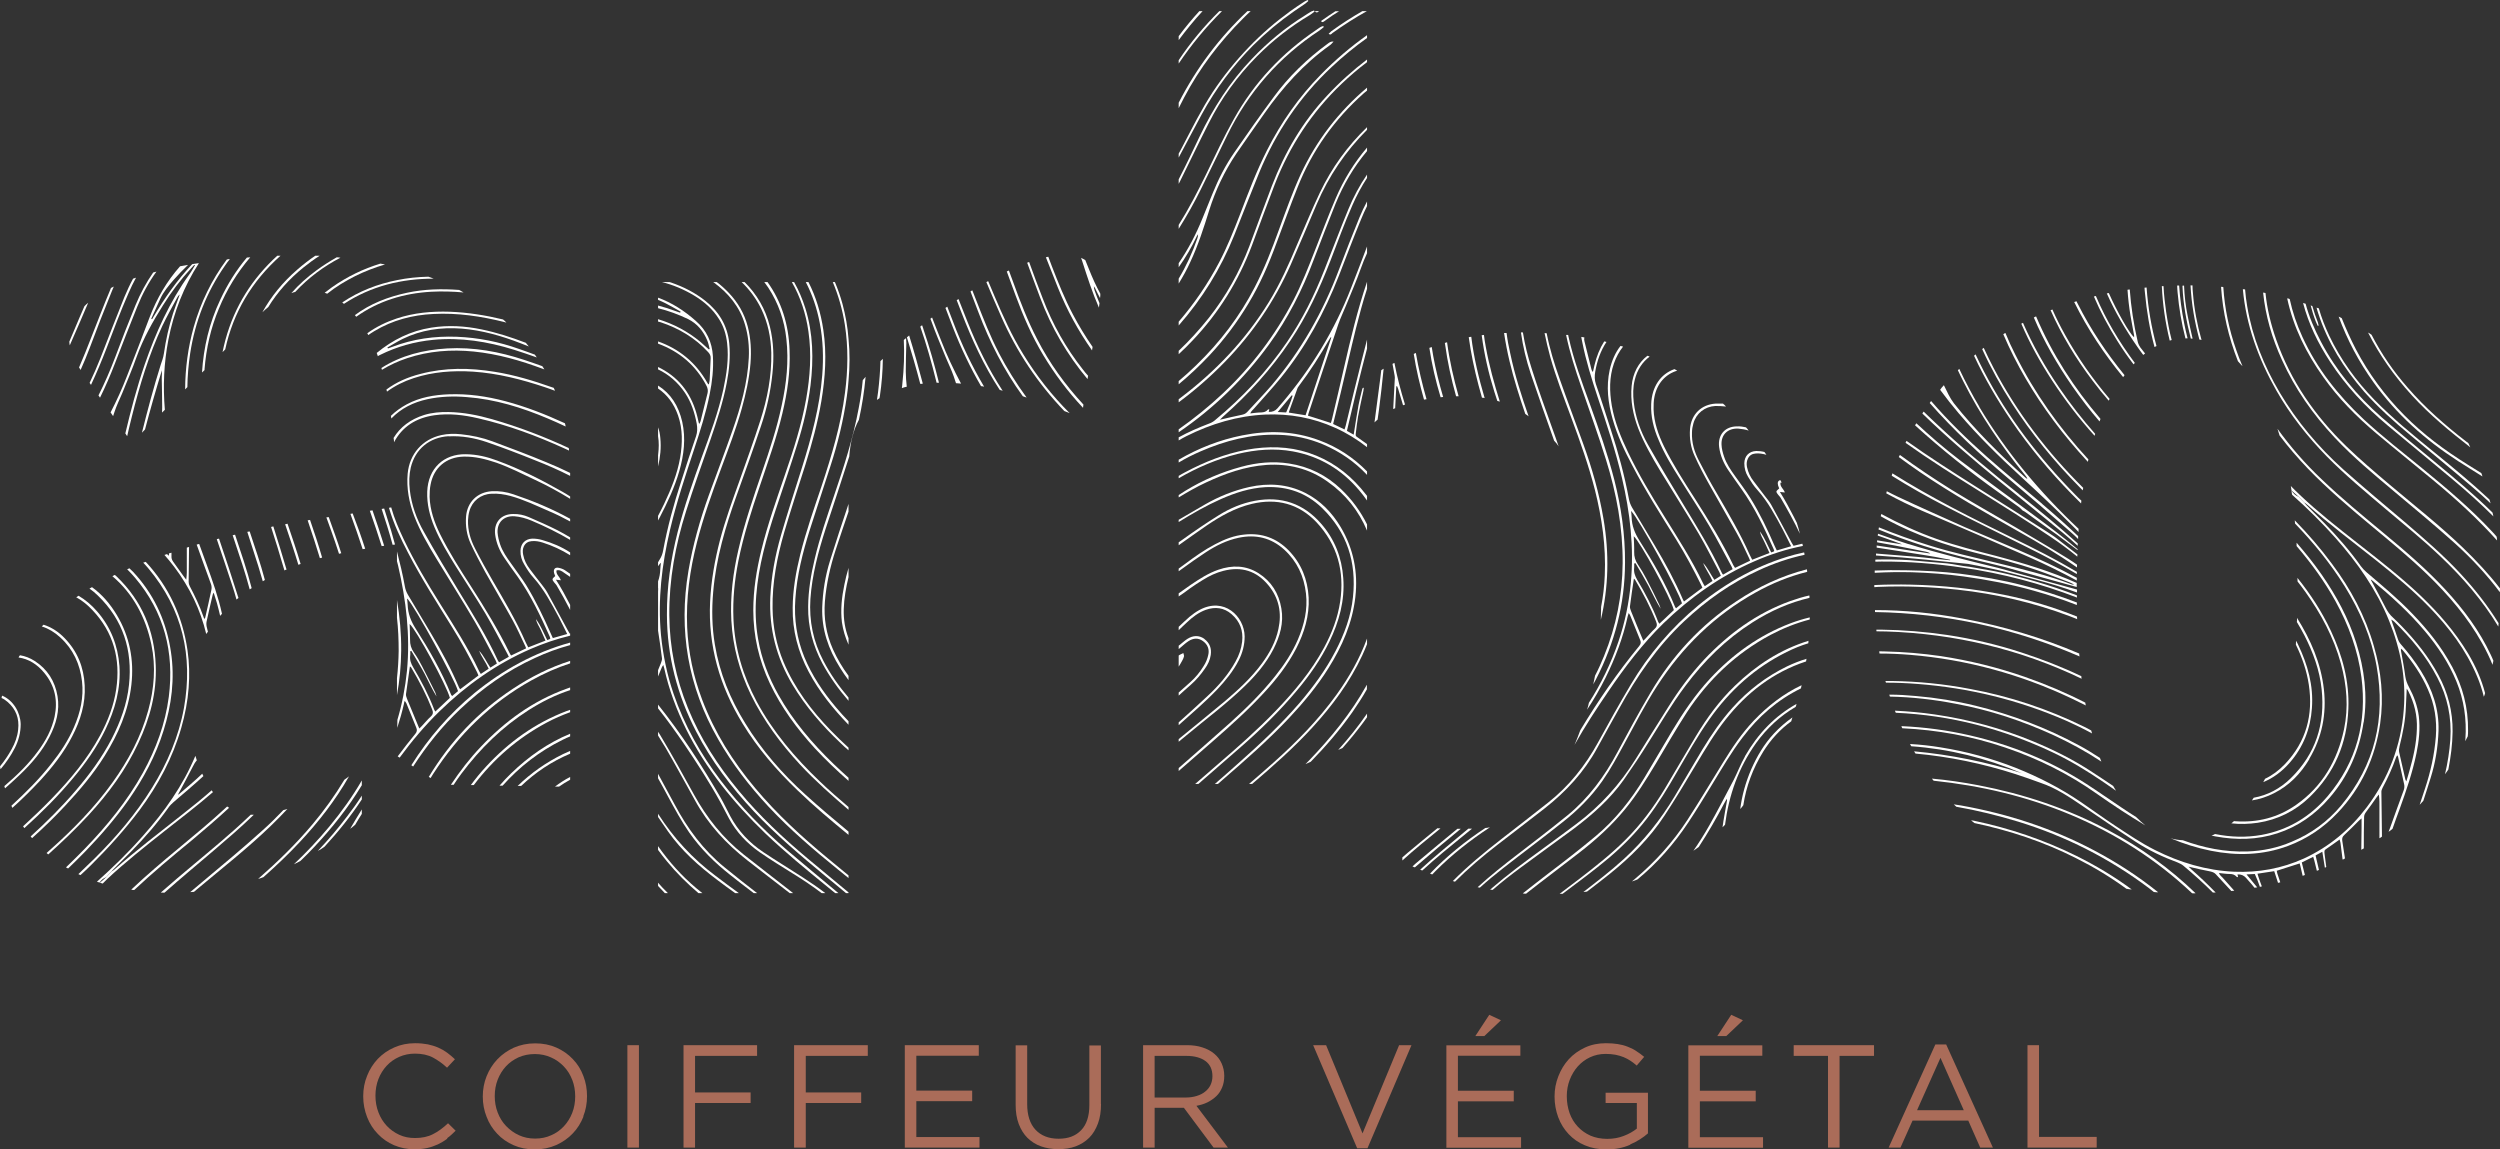 <svg xmlns="http://www.w3.org/2000/svg" id="Calque_2" data-name="Calque 2" viewBox="0 0 177.72 81.7"><rect x="0" y="0" width="177.72" height="81.7" fill="#333333" stroke="none"/><defs><style>      .cls-1 {        fill: #aa6c59;      }      .cls-1, .cls-2 {        stroke-width: 0px;      }      .cls-2 {        fill: #fff;      }    </style></defs><g id="Calque_1-2" data-name="Calque 1"><g><path class="cls-1" d="M31.79,80.95c-.21.16-.43.29-.66.4-.24.11-.49.2-.76.26-.27.06-.57.09-.9.09-.53,0-1.01-.1-1.46-.29-.44-.19-.83-.46-1.15-.8-.33-.34-.58-.73-.76-1.19-.18-.46-.28-.95-.28-1.48s.09-1.01.28-1.47c.18-.46.44-.86.76-1.2.33-.34.71-.61,1.17-.81.45-.2.94-.3,1.48-.3.33,0,.63.03.9.08.27.06.51.13.74.23.23.1.44.22.63.36.19.14.38.3.56.47l-.56.6c-.31-.29-.65-.53-1-.72-.36-.19-.79-.28-1.28-.28-.4,0-.78.08-1.12.23-.34.15-.64.36-.89.63-.25.27-.45.59-.59.95-.14.36-.21.76-.21,1.18s.07.82.21,1.18c.14.37.34.69.59.96.25.27.55.48.89.64.34.16.72.23,1.12.23.5,0,.93-.09,1.29-.28.36-.18.71-.44,1.06-.77l.54.53c-.19.19-.38.37-.59.52"></path><path class="cls-1" d="M41.48,79.37c-.18.45-.43.86-.76,1.2-.33.35-.72.62-1.18.83-.46.2-.96.31-1.52.31s-1.06-.1-1.51-.3c-.45-.2-.85-.47-1.17-.82-.32-.34-.58-.74-.75-1.2-.18-.45-.27-.93-.27-1.44s.09-.99.27-1.44c.18-.45.43-.85.76-1.2.33-.35.72-.62,1.17-.83.46-.2.96-.31,1.52-.31s1.06.1,1.51.3c.45.2.84.47,1.17.82.33.34.58.74.75,1.2.18.46.26.93.26,1.44s-.09.99-.27,1.44M40.68,76.77c-.14-.37-.34-.69-.6-.96-.26-.27-.56-.49-.91-.64-.35-.16-.73-.24-1.15-.24s-.8.08-1.15.23c-.35.16-.65.37-.9.64-.25.27-.45.59-.59.95-.14.36-.21.75-.21,1.17s.07.81.21,1.17c.14.37.34.69.6.96.26.27.56.49.91.65.35.16.73.24,1.15.24s.8-.08,1.15-.24c.35-.15.65-.37.9-.64.25-.27.45-.59.59-.95.14-.36.21-.75.21-1.17s-.07-.81-.21-1.18"></path><rect class="cls-1" x="44.6" y="74.3" width=".82" height="7.28"></rect><polygon class="cls-1" points="53.82 75.06 49.41 75.06 49.41 77.66 53.36 77.66 53.36 78.41 49.41 78.41 49.41 81.58 48.59 81.58 48.59 74.3 53.82 74.3 53.82 75.06"></polygon><polygon class="cls-1" points="61.69 75.06 57.28 75.06 57.28 77.66 61.22 77.66 61.22 78.41 57.28 78.41 57.28 81.58 56.45 81.58 56.45 74.3 61.69 74.3 61.69 75.06"></polygon><polygon class="cls-1" points="69.58 75.05 65.14 75.05 65.14 77.53 69.11 77.53 69.11 78.28 65.14 78.28 65.14 80.83 69.63 80.83 69.63 81.58 64.32 81.58 64.32 74.3 69.58 74.3 69.58 75.05"></polygon><path class="cls-1" d="M78.27,78.47c0,.53-.07,1-.22,1.4-.15.4-.35.74-.62,1.01-.27.27-.59.47-.96.61-.37.14-.78.2-1.24.2s-.86-.07-1.23-.2-.69-.34-.96-.6c-.27-.27-.47-.6-.62-.99-.15-.4-.22-.85-.22-1.36v-4.23h.82v4.18c0,.79.2,1.4.59,1.82.39.42.94.64,1.64.64s1.21-.2,1.6-.6c.39-.4.59-1,.59-1.8v-4.23h.82v4.17Z"></path><path class="cls-1" d="M86.27,81.58l-2.11-2.83h-2.08v2.83h-.82v-7.28h3.13c.4,0,.76.05,1.09.16.32.1.6.25.83.44.23.19.41.42.53.69.12.27.19.56.19.89,0,.31-.05.58-.15.82-.1.24-.23.45-.41.62s-.39.32-.63.44c-.24.12-.51.2-.79.25l2.24,2.97h-1.01ZM85.71,75.44c-.33-.25-.79-.38-1.38-.38h-2.25v2.96h2.24c.27,0,.52-.04.75-.11.23-.07.43-.17.59-.3.17-.13.3-.29.39-.47.09-.19.14-.4.14-.64,0-.46-.16-.82-.49-1.07"></path><polygon class="cls-1" points="99.46 74.3 100.34 74.3 97.21 81.63 96.48 81.63 93.35 74.3 94.27 74.3 96.86 80.57 99.46 74.3"></polygon><path class="cls-1" d="M108.08,75.05h-4.44v2.49h3.97v.75h-3.97v2.55h4.49v.75h-5.31v-7.28h5.26v.75ZM104.88,73.65l.99-1.51.83.39-1.18,1.12h-.64Z"></path><path class="cls-1" d="M115.88,81.38c-.5.22-1.05.33-1.67.33-.58,0-1.09-.1-1.54-.29-.46-.19-.84-.46-1.16-.8-.32-.34-.57-.74-.74-1.2s-.26-.95-.26-1.47.09-.98.27-1.44c.18-.46.42-.86.74-1.21.32-.35.7-.62,1.15-.83.45-.21.94-.31,1.49-.31.31,0,.58.02.84.06.25.04.49.1.71.19.22.08.42.18.61.31.19.12.38.26.56.41l-.53.62c-.14-.12-.28-.24-.44-.34-.15-.1-.32-.19-.49-.26-.18-.07-.37-.13-.58-.17-.21-.04-.45-.06-.7-.06-.4,0-.77.08-1.11.24-.34.16-.63.38-.87.65-.24.27-.43.59-.57.95-.14.36-.21.75-.21,1.16,0,.44.07.84.2,1.21.13.37.33.69.58.96.25.27.55.48.9.64.35.15.75.23,1.2.23.42,0,.81-.07,1.17-.21.37-.14.68-.32.93-.52v-1.82h-2.22v-.73h3.01v2.89c-.34.3-.76.57-1.25.78"></path><path class="cls-1" d="M125.28,75.05h-4.44v2.49h3.97v.75h-3.97v2.55h4.49v.75h-5.31v-7.28h5.26v.75ZM122.08,73.65l.99-1.51.83.39-1.18,1.12h-.64Z"></path><polygon class="cls-1" points="130.77 81.58 129.95 81.58 129.95 75.06 127.51 75.06 127.51 74.3 133.22 74.3 133.22 75.06 130.77 75.06 130.77 81.58"></polygon><path class="cls-1" d="M141.65,81.58h-.88l-.85-1.92h-3.96l-.86,1.92h-.84l3.32-7.33h.77l3.32,7.33ZM137.94,75.21l-1.66,3.71h3.32l-1.65-3.71Z"></path><polygon class="cls-1" points="144.13 74.3 144.95 74.3 144.95 80.82 149.05 80.82 149.05 81.58 144.13 81.58 144.13 74.3"></polygon><path class="cls-2" d="M102.87,24.33c-.05.02-.11.03-.16.05.01.04.01.07.02.11.17,1.25.44,2.47.78,3.68h.18c-.35-1.26-.65-2.53-.82-3.84M101.89,25.33c-.04-.22-.08-.44-.11-.66-.06.02-.12.04-.17.06.18,1.19.45,2.36.8,3.51.06,0,.12-.02.18-.02-.28-.95-.52-1.91-.7-2.89M100.65,25.09c-.05.02-.1.04-.15.07.17,1.1.43,2.18.73,3.25.06,0,.12-.03.18-.03-.31-1.08-.57-2.18-.76-3.29M94.96,14.08c-.52,1.21-.98,2.44-1.46,3.66-.48,1.23-.96,2.46-1.57,3.64-1.29,2.47-2.96,4.67-4.99,6.58-1,.94-2.05,1.79-3.15,2.56v.21c2.48-1.69,4.63-3.77,6.43-6.25,1.34-1.85,2.36-3.86,3.16-5.99.51-1.34,1.03-2.67,1.56-4,.56-1.37,1.3-2.63,2.24-3.75v-.25c-.91,1.07-1.65,2.26-2.22,3.59M91.72,24.23c1.2-1.78,2.09-3.71,2.86-5.7.51-1.32.99-2.65,1.56-3.94.3-.69.65-1.34,1.04-1.94v-.24c-.53.77-.97,1.6-1.33,2.47-.59,1.43-1.13,2.87-1.7,4.3-.71,1.8-1.56,3.52-2.65,5.12-1.44,2.12-3.18,3.96-5.15,5.59-.12.1-.27.18-.42.23-.73.28-1.45.59-2.14.97v.22c.18-.11.36-.21.54-.3,1.78-.89,3.65-1.45,5.64-1.54,1.72-.07,3.37.23,4.94.94.83.37,1.58.84,2.27,1.38v-.22c-.25-.18-.49-.35-.73-.52-.1-.06-.08-.15-.07-.24.05-.4.09-.8.16-1.19.11-.61.25-1.21.38-1.82.01-.07.02-.15.03-.23h-.05s-.02,0-.02.01c-.02.02-.03.05-.04.08-.09.37-.19.73-.26,1.11-.13.7-.23,1.4-.35,2.13-.15-.08-.3-.17-.48-.27.45-1.96.92-3.91,1.43-5.85v-.64c-.13.48-.25.96-.37,1.44-.4,1.56-.77,3.13-1.15,4.69-.02.08-.05.16-.08.26-.29-.14-.55-.26-.81-.39.18-.74.36-1.46.53-2.18.37-1.53.71-3.08,1.09-4.61.24-.95.49-1.89.79-2.82v-.5c-.68,2-1.17,4.06-1.64,6.12-.27,1.2-.56,2.4-.84,3.6-.02.1-.06.2-.09.32-.54-.18-1.08-.35-1.63-.52.02-.06.03-.13.05-.19.7-2.1,1.39-4.2,2.1-6.29.16-.47.38-.91.56-1.36.35-.86.73-1.72,1.04-2.6.13-.38.29-.75.45-1.11v-.48c-.38,1-.76,2-1.15,2.99-1.16,2.97-2.8,5.66-4.86,8.1-.12.15-.25.29-.37.43q-.23.26-.61.24c.02-.06.03-.11.04-.19-.04.01-.08.01-.1.03-.12.15-.28.19-.47.2-.25,0-.5.04-.78.07.06-.16.17-.24.26-.34.64-.73,1.3-1.44,1.91-2.19,1.77-2.19,3.11-4.64,4.13-7.26.52-1.34,1.03-2.69,1.58-4.02.13-.32.27-.63.42-.93v-.33c-.2.37-.38.75-.54,1.14-.5,1.22-.98,2.45-1.45,3.69-1.13,3.01-2.7,5.78-4.79,8.24-.56.65-1.16,1.27-1.74,1.9-.11.12-.24.17-.39.2-.5.1-.99.22-1.55.35l.21-.21c1.82-1.6,3.44-3.38,4.79-5.4M92.32,27.46c.81-1.07,1.53-2.2,2.2-3.37.02-.04.05-.08.08-.12.01,0,.03.02.04.02-.61,1.84-1.22,3.67-1.83,5.53-.41-.06-.79-.12-1.19-.19.02-.07.03-.14.06-.2.16-.46.33-.92.5-1.38.03-.1.07-.21.14-.29M91.83,28.1s.04.02.06.03c-.12.4-.28.78-.46,1.19-.2-.01-.37-.02-.6-.03.36-.43.68-.81,1-1.19M98.19,26.32c-.02.17-.04.34-.06.51-.14,1.07-.28,2.13-.42,3.2.03-.03.06-.06.09-.09.04-.04.09-.08.13-.11.04-.24.07-.47.1-.71.13-.97.23-1.94.33-2.91-.06.03-.11.07-.17.11M99.13,25.8c-.05.02-.1.04-.14.07.05.27.1.55.15.82.02.09.02.2.01.29-.04.7-.08,1.4-.11,2.1.04-.02.09-.04.14-.06.02-.52.06-1.04.08-1.56.02,0,.04,0,.06,0,.02.06.05.12.07.18.12.39.24.78.35,1.17.05-.02.09-.03.14-.05-.3-.97-.56-1.95-.75-2.95"></path><path class="cls-2" d="M84.12,46.42c-.12.06-.2.1-.29.15,0,.01-.03.02-.04.03v.79c.1-.15.18-.3.27-.46.05-.09.09-.19.11-.28.01-.06-.03-.13-.05-.23M85.61,45.41c-.39-.27-.8-.24-1.19,0-.21.13-.39.31-.59.46,0,.01-.03.02-.04.03v.24c.06-.04.11-.09.17-.14.17-.15.34-.3.54-.43.33-.21.68-.24,1.01,0,.34.24.48.6.38,1-.06.27-.17.54-.32.77-.26.43-.58.82-.95,1.15-.28.25-.56.49-.83.74v.22c.28-.26.57-.51.85-.76.39-.34.72-.73,1.01-1.15.21-.29.37-.62.42-.98.07-.47-.08-.86-.46-1.14"></path><path class="cls-2" d="M127.74,37.18c-.07-.15-.14-.29-.22-.44-.31-.6-.63-1.2-.99-1.77.1.01.21.03.35.04-.08-.26-.36-.41-.31-.7.03,0,.05,0,.08,0-.02-.06-.05-.12-.09-.18-.16.03-.22.17-.16.38.02.08.06.15.08.21-.07.08-.18.14-.2.22,0,.08.08.17.14.25.04.06.11.11.15.18.49.84.96,1.69,1.38,2.57-.06-.25-.13-.5-.21-.75M104.38,58.91c-.64.53-1.27,1.06-1.91,1.59-.51.43-1.02.87-1.51,1.32.05.03.1.05.15.06.96-.88,1.97-1.7,2.98-2.52.18-.15.37-.3.55-.45h-.26ZM105.59,58.86c-1.43.94-2.75,2.01-3.93,3.24.05.03.11.05.16.06.08-.08.15-.16.23-.24,1.18-1.18,2.48-2.2,3.87-3.11-.11.03-.22.04-.33.05M128.12,38.65c-.2.05-.41.1-.62.15-.05-.08-.09-.15-.14-.23-.48-.9-.96-1.8-1.45-2.69-.12-.22-.29-.41-.44-.61-.26-.35-.54-.7-.8-1.05-.24-.3-.4-.64-.48-1.02-.04-.21-.03-.4.06-.59.11-.23.29-.35.54-.37.26-.03.53.02.78.09-.05-.07-.09-.13-.14-.2-.19-.05-.39-.07-.58-.07-.52.02-.84.36-.85.87,0,.35.09.68.27.97.2.33.4.65.66.93.76.85,1.28,1.84,1.81,2.83.2.38.38.76.59,1.17-.36.11-.68.2-1.02.3-.06-.12-.1-.21-.15-.31-.51-1.18-1.06-2.34-1.74-3.43-.33-.53-.71-1.03-1.08-1.55-.31-.43-.61-.87-.78-1.38-.09-.27-.17-.56-.18-.84-.04-.73.46-1.19,1.19-1.15.25.02.5.06.74.14-.05-.08-.12-.15-.19-.23-.21-.05-.42-.08-.63-.07-.87,0-1.39.61-1.28,1.47.08.61.32,1.16.66,1.66.3.45.62.89.93,1.33.95,1.33,1.64,2.8,2.29,4.28.02.04.03.08.04.12-.02.01-.03.03-.05.04-.05.02-.09.03-.17.06-.25-.5-.46-1.02-.79-1.49.03.28.2.5.31.75s.24.5.36.78c-.42.16-.82.32-1.23.48-.07-.13-.13-.25-.18-.36-.67-1.52-1.51-2.94-2.34-4.37-.45-.76-.87-1.53-1.27-2.32-.32-.62-.52-1.28-.49-1.99,0-.22.04-.44.1-.65.2-.72.81-1.2,1.56-1.24.26,0,.51.01.76.04-.07-.08-.14-.15-.22-.21-.17,0-.34,0-.51,0-1.03.06-1.75.77-1.83,1.8-.05.67.05,1.33.33,1.93.31.69.66,1.35,1.03,2.01.64,1.15,1.31,2.29,1.95,3.45.33.58.6,1.2.89,1.8.03.05.04.11.07.18-.36.17-.71.34-1.07.51-.05-.07-.09-.13-.12-.19-.79-1.65-1.75-3.19-2.73-4.73-.78-1.21-1.56-2.43-2.2-3.72-.41-.84-.71-1.71-.74-2.64,0-.29,0-.59.06-.87.18-.95.78-1.62,1.62-1.87-.07-.04-.13-.08-.2-.11-.98.35-1.6,1.24-1.65,2.48-.04.89.17,1.73.52,2.54.4.98.95,1.88,1.51,2.77.69,1.12,1.43,2.22,2.1,3.36.56.95,1.06,1.93,1.59,2.9.02.04.04.09.07.17-.22.13-.44.25-.68.39-.04-.05-.07-.08-.09-.13-.79-1.7-1.78-3.29-2.75-4.89-.85-1.4-1.7-2.81-2.51-4.24-.52-.93-.88-1.93-1-3-.06-.53-.06-1.06.07-1.58.17-.71.54-1.27,1.06-1.66-.05-.02-.1-.05-.16-.06-.64.49-1.04,1.25-1.12,2.14-.1,1.05.1,2.06.47,3.03.41,1.06.98,2.04,1.56,3.01.91,1.49,1.84,2.96,2.73,4.46.53.9.99,1.84,1.48,2.75.03.07.06.15.1.25-.15.1-.3.19-.46.29-.28-.41-.47-.85-.8-1.2.17.44.47.82.67,1.28-.18.12-.36.24-.55.37-.05-.08-.1-.15-.13-.22-.79-1.66-1.79-3.2-2.75-4.75-.93-1.49-1.83-2.99-2.59-4.58-.5-1.05-.94-2.13-1.14-3.28-.17-1.01-.19-2.02.15-3,.16-.46.38-.86.65-1.2-.06-.02-.12-.04-.18-.05-.37.47-.62,1.04-.77,1.7-.26,1.19-.12,2.35.21,3.51.33,1.15.83,2.23,1.39,3.28.95,1.83,2.06,3.56,3.14,5.3.64,1.03,1.21,2.1,1.75,3.18.03.06.06.13.1.22-.44.33-.86.65-1.31.98-.03-.05-.05-.09-.07-.13-.57-1.33-1.26-2.6-2-3.84-.54-.91-1.08-1.82-1.63-2.73-.11-.2-.18-.39-.22-.62-.31-1.67-.76-3.31-1.29-4.93-.35-1.07-.68-2.14-1.05-3.2-.1-.3-.1-.58-.05-.88.13-.76.37-1.47.8-2.12-.05-.02-.11-.03-.16-.04-.32.5-.54,1.06-.69,1.68-.04.15-.07.29-.1.44,0,.01-.02.01-.05.04-.02-.06-.05-.12-.07-.18-.17-.67-.33-1.34-.5-2.01-.02-.09-.02-.17,0-.25-.07-.02-.14-.03-.22-.04.02.12.04.25.07.37.26,1.32.66,2.6,1.08,3.87.64,1.91,1.28,3.82,1.74,5.78.58,2.47.87,4.95.63,7.48-.13,1.42-.42,2.81-.88,4.16-.53,1.55-1.23,2.99-2.1,4.35-.03.17-.08.33-.13.49.49-.73.93-1.5,1.33-2.3.68-1.38,1.23-2.82,1.56-4.34.02-.06.04-.13.07-.23.05.07.09.12.11.18.24.58.47,1.17.71,1.75.07.16.04.27-.07.41-1.55,1.89-2.93,3.9-4.19,5.99-.13.36-.27.71-.41,1.04.74-1.31,1.56-2.57,2.41-3.81,1.17-1.72,2.42-3.37,3.91-4.83,1.9-1.84,4.03-3.35,6.47-4.41,1.12-.49,2.27-.86,3.44-1.09,0-.05-.02-.11-.04-.16M117.64,44.69c-.24.22-.44.47-.66.7-.04.05-.1.09-.16.16-.03-.07-.05-.11-.07-.16-.27-.64-.54-1.29-.8-1.94-.04-.11-.09-.23-.08-.34.08-.65.18-1.3.28-1.98.04.03.07.06.08.08.57.96,1.09,1.94,1.5,2.98.08.2.08.34-.09.5M117.96,44.34c-.03-.05-.06-.09-.08-.13-.4-1.05-.92-2.04-1.5-3-.16-.28-.25-.54-.21-.85.01-.1,0-.2,0-.3l.09-.03c.31.53.63,1.06.92,1.6.29.55.54,1.11.87,1.64-.03-.09-.05-.2-.1-.29-.3-.62-.6-1.24-.92-1.85-.18-.34-.37-.67-.58-.98-.2-.28-.29-.58-.28-.92.01-.37-.02-.74-.03-1.11.43.35,2.64,4.39,2.85,5.25-.33.32-.67.64-1.03.97M119.15,43.24s-.06-.06-.07-.09c-.67-1.66-1.56-3.2-2.52-4.7-.34-.53-.56-1.07-.57-1.7,0-.14-.03-.28-.04-.42h.01c.54.55,3.35,5.66,3.61,6.56-.13.11-.28.23-.42.35"></path><path class="cls-2" d="M94.38,3.11c-1.46,1.07-2.76,2.32-3.83,3.78-.97,1.31-1.9,2.64-2.82,3.97-.62.9-1.11,1.86-1.52,2.87-.23.58-.47,1.17-.71,1.75-.46,1.14-1.02,2.22-1.71,3.23v.29c.49-.69.92-1.42,1.29-2.21.03-.05.06-.09.09-.14,0,.11-.02.2-.05.29-.35,1.01-.79,1.97-1.33,2.87v.35c.3-.49.58-.99.82-1.52.56-1.19.96-2.44,1.35-3.69.45-1.43,1.08-2.76,1.91-4,.66-.97,1.34-1.92,2.01-2.88,1.3-1.85,2.79-3.52,4.64-4.84.1-.06.17-.16.28-.27-.2-.03-.31.07-.42.15"></path><path class="cls-2" d="M124.05,53.77c-.31.54-.53,1.13-.81,1.68-.57,1.08-1.13,2.17-1.73,3.23-.35.62-.73,1.22-1.13,1.8.13-.09.25-.18.38-.27h0c.67-1.02,1.26-2.05,1.82-3.12.05-.1.11-.2.17-.3.03.09.02.16,0,.23-.1.6-.22,1.19-.3,1.79.06-.06.12-.11.18-.18.27-2.11.96-4.06,2.21-5.81.77-1.06,1.7-1.92,2.81-2.57.03-.07.05-.14.06-.21-1.51.84-2.73,2.09-3.67,3.73"></path><path class="cls-2" d="M105.54,28.3c-.06-.02-.12-.03-.19-.03-.33-1.14-.61-2.29-.81-3.45-.05-.28-.09-.56-.13-.85l.18-.03c.18,1.48.53,2.93.95,4.36"></path><path class="cls-2" d="M106.62,28.55c-.06-.02-.12-.04-.18-.05-.07-.22-.14-.43-.21-.65-.41-1.31-.72-2.66-.9-4.02.05-.01.11-.02.16-.02.03.28.08.56.13.84.24,1.33.6,2.62,1,3.9"></path><path class="cls-2" d="M108.67,29.6c-.07-.06-.14-.11-.22-.16-.01,0-.01-.01-.02-.01-.42-1.23-.82-2.48-1.12-3.75-.16-.67-.29-1.34-.39-2.01.06,0,.12,0,.18,0,.06.49.15.97.26,1.45.32,1.53.8,3.02,1.31,4.49"></path><path class="cls-2" d="M110.48,31.33h0c-.56-1.58-1.12-3.15-1.66-4.75-.32-.96-.56-1.95-.7-2.95h.14c.14.87.35,1.72.62,2.56.45,1.44.97,2.86,1.48,4.29.15.42.3.83.44,1.25-.09-.14-.19-.27-.32-.4"></path><path class="cls-2" d="M102.18,58.88c.07.01.14.01.22.01-.92.75-1.83,1.48-2.71,2.28v-.22c.12-.11.25-.22.37-.32.7-.59,1.41-1.17,2.12-1.75"></path><path class="cls-2" d="M113.82,43.14c.14-.73.23-1.48.26-2.24.09-2.06-.2-4.07-.7-6.07-.45-1.76-1.06-3.46-1.69-5.16-.53-1.43-1.08-2.85-1.49-4.31-.15-.56-.29-1.12-.4-1.68.05,0,.1,0,.15.01.21,1.09.54,2.16.91,3.21.54,1.54,1.12,3.07,1.67,4.6.64,1.76,1.15,3.55,1.46,5.39.42,2.48.36,4.87-.19,7.17v-.04c0-.3.02-.59.02-.88"></path><path class="cls-2" d="M103.6,58.92h.24c-1.1.9-2.19,1.81-3.26,2.74-.06-.02-.12-.04-.17-.07.15-.14.31-.28.47-.41.9-.76,1.81-1.51,2.72-2.26"></path><path class="cls-2" d="M115.52,40.01c-.01,2.94-.73,5.69-2.07,8.29-.06.12-.12.23-.19.35.05-.21.09-.41.13-.62h0c.24-.46.45-.93.64-1.4.86-2.11,1.3-4.3,1.32-6.59.02-2.53-.44-4.98-1.19-7.38-.54-1.73-1.16-3.44-1.75-5.15-.42-1.21-.82-2.44-1.08-3.7.05,0,.1,0,.15,0,0,.05.02.11.03.16.36,1.63.94,3.19,1.51,4.75.64,1.78,1.27,3.57,1.74,5.4.49,1.93.77,3.89.76,5.88"></path><path class="cls-2" d="M97.18,33.51v.25c-.88-.94-1.93-1.66-3.13-2.17-1-.42-2.06-.65-3.15-.68-1.95-.07-3.79.41-5.56,1.18-.53.23-1.05.49-1.55.79v-.2c1.41-.82,2.91-1.41,4.52-1.73,1.85-.37,3.68-.32,5.47.35,1.3.48,2.43,1.22,3.4,2.21"></path><path class="cls-2" d="M95.13,53.31c.74-.82,1.42-1.67,2.05-2.58v.26c-.08.12-.17.24-.26.36-.47.63-.96,1.24-1.49,1.83l-.3.13Z"></path><path class="cls-2" d="M88.48,45.24c0,.6-.15,1.17-.42,1.7-.39.77-.93,1.43-1.51,2.05-.87.91-1.83,1.73-2.76,2.56v-.2c.68-.61,1.36-1.22,2.03-1.85.79-.73,1.5-1.54,2.02-2.49.24-.43.4-.89.46-1.39.09-.78-.15-1.44-.75-1.96-.54-.47-1.17-.54-1.83-.31-.52.19-.95.52-1.34.89-.2.18-.39.37-.59.56v-.24c.25-.23.51-.49.77-.71.22-.18.45-.35.69-.48,1.77-.97,3.21.45,3.23,1.87"></path><path class="cls-2" d="M97.18,37.28v.44c-.59-1.39-1.51-2.58-2.83-3.5-1.29-.91-2.75-1.27-4.32-1.17-1.53.11-2.93.61-4.3,1.25-.67.31-1.31.68-1.94,1.06v-.17c.16-.11.31-.2.47-.3,1.24-.76,2.58-1.33,3.99-1.71,1.11-.3,2.24-.41,3.39-.23,1.42.22,2.65.83,3.69,1.82.79.75,1.4,1.6,1.85,2.51"></path><path class="cls-2" d="M95.02,49.37c.89-1.24,1.64-2.56,2.16-3.98v.4c-.1.27-.22.53-.34.8-.89,1.91-2.13,3.58-3.54,5.12-1.33,1.45-2.8,2.75-4.29,4.02h-.22c.59-.51,1.17-1.01,1.74-1.52,1.65-1.47,3.19-3.04,4.49-4.84"></path><path class="cls-2" d="M97.18,35.25v.33c-.18-.26-.38-.51-.59-.76-1.23-1.45-2.79-2.38-4.68-2.73-1.32-.24-2.63-.13-3.93.18-1.49.37-2.88.97-4.19,1.73v-.17c.15-.09.3-.18.46-.26,1.39-.74,2.83-1.31,4.38-1.6,1.49-.27,2.96-.25,4.4.22,1.47.49,2.7,1.35,3.71,2.52.15.18.3.36.44.54"></path><path class="cls-2" d="M97.17,48.69s0,0,0-.02v.33c-.31.55-.66,1.09-1.02,1.61-.89,1.27-1.89,2.43-2.97,3.54l-.38.17c.08-.07.15-.15.23-.23,1.58-1.64,3.02-3.4,4.13-5.4"></path><path class="cls-2" d="M96.35,42.44c-.21,1.85-.94,3.51-1.92,5.07-.8,1.28-1.76,2.43-2.79,3.53-1.48,1.57-3.1,2.99-4.73,4.4-.11.1-.22.19-.33.29h-.22c.59-.51,1.17-1.02,1.75-1.54,1.5-1.33,2.97-2.71,4.29-4.24.97-1.14,1.85-2.34,2.54-3.67.63-1.21,1.1-2.48,1.24-3.84.26-2.46-.42-4.61-2.21-6.34-1.11-1.07-2.46-1.54-4-1.47-1.12.06-2.16.4-3.18.85-1.04.46-2.03,1.03-3,1.63v-.16c.63-.37,1.26-.74,1.89-1.1.98-.56,2.02-.98,3.13-1.23,1.37-.3,2.7-.22,3.98.42,1.09.55,1.9,1.4,2.52,2.43.91,1.54,1.24,3.2,1.04,4.97"></path><path class="cls-2" d="M95.49,41.1c.12,1.61-.3,3.1-.99,4.52-.61,1.26-1.4,2.39-2.29,3.45-1.22,1.46-2.57,2.78-4,4.03-1,.88-2.01,1.75-3.02,2.63h-.23c.52-.46,1.05-.91,1.58-1.37,1.42-1.22,2.83-2.46,4.13-3.81,1.32-1.37,2.55-2.83,3.46-4.52.55-1.03.97-2.11,1.14-3.27.32-2.14-.2-4.05-1.69-5.64-1.26-1.32-2.82-1.72-4.59-1.3-1.18.28-2.22.87-3.21,1.54-.67.46-1.33.93-1.99,1.4v-.21c.07-.05.15-.1.22-.15.86-.62,1.74-1.22,2.64-1.78.79-.49,1.64-.85,2.56-1.02,1.87-.35,3.45.19,4.7,1.62.97,1.11,1.48,2.42,1.58,3.88"></path><path class="cls-2" d="M93.03,42.48c.06,1.3-.31,2.5-.89,3.63-.6,1.15-1.38,2.16-2.26,3.11-1.14,1.24-2.39,2.36-3.66,3.47-.81.71-1.62,1.41-2.43,2.12v-.21c1.23-1.08,2.46-2.15,3.68-3.24,1.14-1.03,2.23-2.1,3.19-3.31.64-.8,1.2-1.65,1.61-2.6.44-1.04.7-2.11.57-3.25-.14-1.23-.63-2.29-1.55-3.13-.93-.84-2.02-1.1-3.24-.84-.85.18-1.61.56-2.33,1.03-.58.38-1.16.79-1.72,1.2l-.21.15v-.19c.16-.11.32-.23.48-.35.67-.5,1.36-.99,2.11-1.38.66-.35,1.34-.62,2.09-.69,1.23-.13,2.28.25,3.14,1.13.9.93,1.35,2.06,1.42,3.35"></path><path class="cls-2" d="M90.53,46.14c-.52,1.01-1.25,1.87-2.06,2.65-1.29,1.25-2.73,2.32-4.11,3.47-.19.16-.38.32-.57.47v-.19c1.11-.91,2.23-1.81,3.34-2.74.94-.8,1.84-1.64,2.58-2.64.54-.74.98-1.54,1.17-2.45.25-1.14.04-2.19-.71-3.1-.84-1.03-1.92-1.36-3.2-1.03-.52.13-1,.36-1.45.64-.32.2-.63.39-.93.61-.26.2-.53.39-.8.57v-.22c.28-.2.57-.4.85-.6.62-.42,1.25-.83,1.97-1.08.99-.34,1.96-.32,2.86.25.91.58,1.44,1.43,1.62,2.5.18,1.03-.1,1.98-.56,2.89"></path><path class="cls-2" d="M97.18,2.5v.2c-.87.62-1.71,1.31-2.51,2.06-2.27,2.12-3.96,4.64-5.15,7.5-.61,1.49-1.19,2.99-1.79,4.49-.95,2.36-2.27,4.49-3.94,6.39v-.27c1.11-1.29,2.07-2.69,2.87-4.21.58-1.1,1.04-2.26,1.49-3.42.59-1.54,1.17-3.08,1.92-4.56,1-1.98,2.26-3.78,3.82-5.37,1.03-1.05,2.13-1.99,3.29-2.81"></path><path class="cls-2" d="M128.28,39.44c-1.11.24-2.19.61-3.23,1.09-1.98.9-3.73,2.14-5.31,3.62-1.92,1.8-3.38,3.93-4.64,6.22-.52.94-1.05,1.87-1.56,2.81-.93,1.71-2.22,3.1-3.75,4.3-1.1.86-2.22,1.71-3.33,2.57-1.06.82-2.08,1.68-3.03,2.63-.04-.02-.09-.03-.13-.04t-.02-.01c1.08-1.09,2.28-2.07,3.5-3.02,1.1-.85,2.19-1.7,3.28-2.56,1.48-1.17,2.63-2.61,3.54-4.27.75-1.38,1.52-2.75,2.32-4.1,1.28-2.16,2.88-4.05,4.82-5.65,2.03-1.66,4.29-2.91,6.83-3.6.23-.06.45-.11.68-.16.02.06.03.12.03.17"></path><path class="cls-2" d="M97.18,4.23v.19c-.63.47-1.23.99-1.81,1.54-2.12,2.02-3.69,4.42-4.75,7.15-.56,1.45-1.09,2.91-1.63,4.36-.95,2.51-2.34,4.76-4.19,6.71-.33.35-.66.68-1.01,1v-.24c.76-.72,1.48-1.51,2.15-2.35,1.22-1.55,2.17-3.25,2.87-5.08.54-1.44,1.06-2.88,1.61-4.31.91-2.37,2.17-4.53,3.91-6.39.89-.96,1.85-1.82,2.85-2.58"></path><path class="cls-2" d="M97.18,6.23v.21c-.08.06-.15.12-.23.19-2.09,1.86-3.67,4.07-4.7,6.67-.53,1.32-1.01,2.66-1.51,3.99-.54,1.48-1.17,2.92-1.98,4.27-.8,1.34-1.73,2.58-2.8,3.72-.69.73-1.41,1.41-2.17,2.04v-.23c.43-.36.86-.75,1.27-1.15,1.67-1.62,3.07-3.45,4.14-5.53.68-1.31,1.21-2.68,1.71-4.06.49-1.33.96-2.66,1.55-3.95,1.12-2.42,2.71-4.47,4.72-6.17"></path><path class="cls-2" d="M128.47,40.65c-1.27.32-2.49.81-3.67,1.47-2.91,1.62-5.21,3.88-7.01,6.66-.86,1.33-1.58,2.74-2.34,4.13-.48.88-.95,1.76-1.53,2.59-.8,1.15-1.79,2.13-2.89,2.99-1.38,1.1-2.8,2.15-4.19,3.24-.56.44-1.11.89-1.64,1.37-.06-.01-.11-.02-.16-.03.91-.83,1.88-1.6,2.86-2.35,1.19-.91,2.37-1.82,3.53-2.76,1.5-1.23,2.63-2.76,3.54-4.47.76-1.42,1.53-2.84,2.35-4.23,1.55-2.64,3.58-4.84,6.14-6.53,1.55-1.03,3.2-1.8,4.99-2.26,0,.06.02.12.02.18"></path><path class="cls-2" d="M97.18,9.04v.19c-1.52,1.52-2.72,3.28-3.58,5.29-.62,1.44-1.22,2.88-1.85,4.31-1.14,2.57-2.7,4.86-4.66,6.88-1.03,1.06-2.13,2.02-3.3,2.89v-.22s.08-.06.12-.09c2.5-1.89,4.63-4.12,6.28-6.8.82-1.33,1.45-2.75,2.05-4.18.52-1.2,1.02-2.42,1.58-3.6.85-1.79,1.98-3.34,3.36-4.67"></path><path class="cls-2" d="M128.63,42.5c-1.39.33-2.74.91-4.04,1.74-1.89,1.2-3.45,2.74-4.78,4.52-.96,1.28-1.76,2.65-2.61,4-.56.9-1.15,1.79-1.76,2.66-.96,1.36-2.2,2.46-3.52,3.46-1.26.94-2.55,1.85-3.81,2.79-.69.51-1.36,1.03-2,1.59h-.01c-.06,0-.12-.01-.17-.02,1.2-1.04,2.47-1.98,3.75-2.91.8-.58,1.58-1.16,2.37-1.75,1.7-1.27,3.1-2.81,4.22-4.61.77-1.23,1.53-2.47,2.31-3.69.76-1.22,1.61-2.37,2.59-3.42,1.73-1.82,3.71-3.27,6.09-4.13.45-.16.9-.3,1.36-.4.01.06.02.11.01.17"></path><path class="cls-2" d="M94.11,1.92c-.1.08-.19.17-.3.24-2.88,1.89-5.06,4.38-6.57,7.46-.63,1.27-1.23,2.55-1.86,3.81-.48.98-1.01,1.92-1.59,2.84v-.28c.72-1.15,1.35-2.37,1.95-3.6.64-1.32,1.26-2.66,1.98-3.94,1.43-2.57,3.4-4.67,5.85-6.32.09-.06.19-.14.29-.2.06-.04.14-.06.21-.08,0,.02.02.05.04.07"></path><path class="cls-2" d="M128.65,43.89v.15c-.96.25-1.89.62-2.78,1.09-2.47,1.32-4.43,3.19-5.96,5.52-.77,1.19-1.48,2.43-2.21,3.65-.67,1.11-1.35,2.22-2.18,3.23-.96,1.17-2.08,2.18-3.27,3.1-1.22.95-2.47,1.88-3.69,2.84-.02.02-.05.04-.07.06-.08,0-.16,0-.24-.02.59-.47,1.18-.92,1.77-1.38,1.15-.87,2.29-1.75,3.4-2.68,1.41-1.18,2.54-2.6,3.49-4.18.66-1.11,1.31-2.22,1.97-3.33.78-1.3,1.63-2.55,2.66-3.67,1.62-1.75,3.51-3.11,5.74-3.96.45-.17.91-.31,1.37-.42"></path><path class="cls-2" d="M127.42,51c-.02.08-.04.14-.07.22,0,.02,0,.04-.02.06-.78.57-1.45,1.29-1.99,2.16-.74,1.2-1.21,2.47-1.41,3.8-.06.09-.13.17-.2.25t-.02.02c.12-.95.38-1.89.78-2.82.41-.93.92-1.8,1.62-2.55.4-.43.84-.81,1.31-1.14"></path><path class="cls-2" d="M128.56,45.55c0,.06,0,.12-.01.18-.53.16-1.04.37-1.54.62-2.25,1.11-4.05,2.74-5.49,4.78-.85,1.2-1.56,2.48-2.3,3.74-.66,1.15-1.34,2.28-2.15,3.33-.8,1.04-1.72,1.96-2.71,2.8-1.06.89-2.17,1.71-3.28,2.54h0c-.07,0-.14,0-.21,0,.49-.38.99-.75,1.49-1.13,1.1-.85,2.19-1.71,3.18-2.7,1.1-1.09,2.02-2.33,2.82-3.66.74-1.24,1.46-2.49,2.2-3.72.78-1.3,1.67-2.52,2.77-3.58,1.51-1.46,3.23-2.58,5.24-3.2"></path><path class="cls-2" d="M93.45.82c-.1.08-.21.17-.32.24-1.38.82-2.64,1.8-3.78,2.95-1.39,1.41-2.54,2.99-3.43,4.76-.7,1.37-1.36,2.77-2.05,4.15-.03.05-.05.1-.08.15v-.32c.51-.99.99-2,1.47-3.01.97-2.04,2.17-3.92,3.74-5.56,1.13-1.19,2.39-2.23,3.78-3.09.13-.08.25-.17.38-.24.04-.03.08-.04.12-.06.05,0,.09-.03.13-.05,0,.02.02.03.03.05,0,.01.01.02.01.03"></path><path class="cls-2" d="M128.42,46.83c-.01.07-.02.13-.03.19-2.34.77-4.2,2.21-5.71,4.12-.81,1.02-1.46,2.13-2.13,3.24-.72,1.21-1.44,2.41-2.21,3.58-1.05,1.61-2.4,2.95-3.89,4.15-.54.43-1.08.85-1.63,1.27h0c-.08.01-.17.03-.26.03.97-.75,1.95-1.5,2.86-2.33,1.44-1.31,2.64-2.82,3.64-4.49.66-1.1,1.3-2.21,1.96-3.31.64-1.05,1.33-2.07,2.16-2.99,1.1-1.22,2.38-2.2,3.86-2.92.46-.22.92-.4,1.39-.54"></path><path class="cls-2" d="M128.07,48.71c-.01.08-.03.16-.05.23-1.66.81-3.02,2-4.14,3.48-.81,1.06-1.48,2.22-2.17,3.35-.55.9-1.1,1.8-1.68,2.68-1.01,1.53-2.22,2.91-3.63,4.07-.13.05-.25.1-.39.14.06-.05.12-.1.18-.15,1.46-1.23,2.73-2.63,3.77-4.23.87-1.34,1.69-2.72,2.53-4.08.64-1.04,1.32-2.06,2.17-2.96,1-1.05,2.12-1.92,3.41-2.53"></path><path class="cls-2" d="M93.01.07c-.1.08-.19.18-.31.25-.23.15-.46.31-.69.47-1.04.72-2.01,1.53-2.91,2.42-1.45,1.46-2.67,3.09-3.66,4.9-.56,1.03-1.1,2.07-1.65,3.09v-.28c.11-.19.21-.39.31-.58.67-1.28,1.31-2.57,2.1-3.78.76-1.15,1.62-2.21,2.58-3.21.9-.94,1.89-1.79,2.95-2.56.32-.23.65-.45.99-.67.07-.05.16-.08.25-.12,0,.02.03.04.04.07"></path><path class="cls-2" d="M88.91.79c-.19.17-.36.34-.54.52-1.67,1.67-3.09,3.53-4.19,5.62-.13.25-.26.5-.39.76v-.39c1.27-2.48,2.91-4.65,4.89-6.51h.23Z"></path><path class="cls-2" d="M86.87.79c-1.16,1.15-2.18,2.39-3.08,3.73v-.24c.84-1.26,1.81-2.42,2.89-3.49h.19Z"></path><path class="cls-2" d="M85.49.79c-.61.66-1.17,1.35-1.7,2.06v-.28c.46-.62.95-1.21,1.47-1.78h.23Z"></path><path class="cls-2" d="M95.21.79c-.32.19-.63.4-.93.62-.07.05-.14.11-.22.15-.03.02-.08,0-.12,0,0-.03,0-.06-.01-.08.33-.24.66-.46,1-.68h.28Z"></path><path class="cls-2" d="M97.17.79c-.84.47-1.66.99-2.45,1.56-.06.05-.13.17-.27.05.07-.07.13-.13.19-.18.71-.52,1.45-.99,2.21-1.43h.32Z"></path><path class="cls-2" d="M93.77.79s-.08.07-.13.09c-.03.02-.08-.02-.17-.04.02-.02.05-.04.07-.05h.23Z"></path><path class="cls-2" d="M7.89,20.47c-.49,1.16-.94,2.34-1.4,3.51-.28.72-.56,1.43-.87,2.14.03.06.07.12.11.18.23-.51.45-1.04.65-1.57.5-1.34,1.02-2.67,1.56-4,.05-.12.1-.24.15-.36-.07.03-.13.06-.2.1M9.46,19.81c-.23.42-.43.86-.62,1.31-.58,1.43-1.13,2.87-1.69,4.31-.24.61-.5,1.2-.78,1.79l.1.14c.4-.85.76-1.71,1.1-2.59.51-1.32,1-2.65,1.57-3.94.16-.37.34-.74.53-1.09-.07.02-.14.05-.21.07M10.89,19.37c-.5.72-.92,1.5-1.26,2.33-.5,1.22-.98,2.45-1.44,3.69-.35.93-.75,1.84-1.19,2.72l.11.16c.39-.79.74-1.6,1.06-2.43.52-1.34,1.04-2.69,1.58-4.02.36-.9.81-1.74,1.37-2.51-.08.02-.16.04-.23.06M14.14,18.71c-.08,0-.15.02-.23.03-.08,0-.17.03-.25.04-1.07,1.13-1.96,2.41-2.76,3.76-.02.05-.06.1-.09.15-.02-.01-.04-.02-.06-.03.21-.47.43-.94.64-1.41.23-.51.59-.93.95-1.35.33-.37.67-.73,1.03-1.07-.19.03-.38.06-.57.1-.93,1.05-1.65,2.27-2.17,3.64-.53,1.39-1.06,2.79-1.61,4.18-.34.88-.73,1.74-1.16,2.57l.18.26c.03-.09.06-.18.09-.27.15-.47.37-.91.56-1.36.35-.86.72-1.72,1.03-2.6.47-1.3,1.14-2.49,1.87-3.65.58-.94,1.25-1.82,2-2.63.07-.08.15-.16.22-.24.02,0,.03.02.05.03-.13.21-.24.43-.39.63-1.42,1.97-2.4,4.16-3.19,6.44-.55,1.6-.98,3.23-1.37,4.88l.13.2c.11-.48.22-.95.34-1.42.55-2.2,1.2-4.36,2.16-6.42.33-.69.7-1.35,1.06-2.02.04-.08.1-.16.18-.22-.16.45-.33.89-.48,1.35-.3.93-.51,1.89-.65,2.86-.04.28-.14.54-.23.81-.5,1.59-.93,3.2-1.33,4.81l.22-.23c.37-1.41.77-2.81,1.2-4.21,0,.09,0,.19,0,.29,0,.11-.02.22-.01.33.01.67.03,1.34.03,2.01,0,.13,0,.25-.01.38l.2-.2c-.14-1.66-.07-3.32.25-4.97.38-1.96,1.09-3.78,2.17-5.45M16.12,18.45c-1.07,1.44-1.85,3.04-2.35,4.8-.41,1.46-.6,2.95-.61,4.43l.16-.16c.01-.8.08-1.6.2-2.4.35-2.27,1.16-4.35,2.47-6.23.11-.16.22-.32.35-.47-.07,0-.14,0-.22.03M17.55,18.31c-.75.89-1.38,1.89-1.89,2.99-.79,1.67-1.19,3.41-1.3,5.18l.18-.17v-.06c.12-1.49.44-2.93,1.02-4.31.56-1.36,1.31-2.57,2.23-3.65-.08,0-.16.01-.24.02M17.75,37.78c-.06,0-.11.02-.17.03.26.81.52,1.62.78,2.43.11.36.22.72.32,1.08.05-.03.1-.06.15-.09-.31-1.17-.7-2.31-1.08-3.45M16.71,38.01c-.06.01-.11.03-.17.04.23.7.46,1.39.69,2.09.19.58.36,1.17.52,1.76.05-.03.09-.06.14-.09-.33-1.29-.76-2.54-1.18-3.8M16.91,42.38c-.43-1.37-.88-2.73-1.34-4.09-.05.01-.11.02-.16.04.37,1.1.74,2.19,1.1,3.29.11.33.21.66.3,1,.05-.04.09-.07.14-.11,0-.04-.03-.09-.04-.13M14.7,40.16c-.18-.5-.36-.99-.54-1.49-.06,0-.12.03-.18.05.02.04.03.09.05.13.32.88.63,1.77.96,2.65.06.16.07.31.03.47-.14.64-.28,1.29-.43,1.93,0,.03-.03.05-.06.1-.03-.07-.06-.11-.07-.17-.26-.74-.6-1.46-.97-2.16-.05-.09-.08-.2-.08-.31.01-.83.02-1.65.03-2.48-.05.02-.11.03-.16.05v1.78c0,.15-.02.3-.04.5-.07-.09-.11-.13-.14-.18-.26-.36-.52-.73-.79-1.1-.07-.1-.11-.19-.12-.32v-.32c-.06.01-.12.03-.18.05v.17c-.06-.05-.1-.09-.14-.12-.06.02-.12.04-.18.06.24.27.47.55.69.84,1.11,1.47,1.87,3.06,2.28,4.78.01,0,.01-.02.02-.03.03-.04.06-.09.1-.13-.02-.1-.05-.19-.07-.29-.04-.13-.05-.28-.03-.41.14-.65.29-1.29.44-1.93,0-.04.03-.07.07-.15.08.27.16.51.23.74.08.3.16.6.23.91.04-.05.08-.1.13-.15-.26-1.19-.67-2.33-1.08-3.47M14.38,55c-.54.51-1.09.98-1.65,1.45-.02.02-.05.02-.08.04.36-.68.72-1.32,1.05-1.98.08-.17.17-.32.29-.46-.03-.11-.07-.21-.1-.32-.89,2.12-2.2,3.97-3.72,5.68-1.02,1.16-2.13,2.24-3.28,3.27.06.02.12.04.19.06.11-.18.27-.31.47-.38.12-.14.25-.27.38-.41.05-.06.1-.13.16-.18.41-.42.84-.83,1.25-1.25.95-.97,1.84-1.99,2.62-3.09.11-.16.25-.3.39-.42.71-.61,1.43-1.21,2.11-1.84-.03-.05-.06-.11-.08-.17M19.71,18.18c-1.78,1.62-3.03,3.59-3.68,5.96-.08.3-.15.59-.21.89l.19-.19c.57-2.63,1.89-4.84,3.93-6.66-.08,0-.15,0-.23,0"></path><path class="cls-2" d="M38.02,25.21c-.36-.14-.74-.27-1.11-.4-1.43-.51-2.91-.81-4.43-.87-1.58-.06-3.12.15-4.6.72-.1.04-.2.08-.3.11-.02-.02-.03-.05-.04-.07.36-.2.71-.42,1.07-.6,1.33-.65,2.74-.85,4.21-.74,1.46.12,2.85.52,4.21,1.05.19.07.37.14.56.22-.07-.09-.14-.17-.21-.26-1.02-.39-2.06-.73-3.13-.95-1.19-.25-2.39-.32-3.59-.13-1.47.23-2.75.87-3.88,1.8.02.07.05.15.08.23.05-.04.1-.06.16-.09,1.19-.59,2.44-.94,3.76-1.07,1.97-.19,3.88.12,5.75.7.55.17,1.09.36,1.63.55-.05-.07-.09-.14-.14-.2M38.55,26.03c-.42-.15-.84-.3-1.27-.44-1.78-.59-3.61-.93-5.5-.82-1.69.1-3.27.5-4.67,1.39.02.04.03.09.04.13.56-.34,1.16-.62,1.8-.83,1.54-.51,3.12-.63,4.72-.47,1.71.17,3.34.64,4.94,1.24.03.01.06.02.09.03-.05-.08-.09-.15-.15-.23M39.36,27.57s-.08-.03-.12-.04c-1.33-.47-2.68-.88-4.08-1.1-1.77-.29-3.53-.31-5.27.15-.91.23-1.72.59-2.42,1.11.02.05.03.1.04.15.56-.41,1.19-.73,1.9-.96,1.37-.45,2.78-.55,4.22-.46,1.76.12,3.45.55,5.12,1.11.23.08.47.16.7.25-.02-.07-.05-.14-.09-.21M40.16,30.09c-1.37-.63-2.77-1.18-4.24-1.57-1.32-.35-2.65-.54-4.01-.49-1.04.04-2.06.21-2.99.71-.43.23-.81.51-1.13.82.01.06.02.13.03.19.68-.71,1.55-1.15,2.56-1.37.93-.2,1.86-.23,2.81-.15,2.01.15,3.9.74,5.75,1.52.43.18.85.37,1.27.57-.01-.08-.03-.16-.05-.23M40.43,31.85c-1.76-.82-3.57-1.51-5.45-2.05-1.01-.29-2.05-.49-3.1-.51-.59-.01-1.17.04-1.73.21-.98.31-1.7.86-2.17,1.63.02.1.03.21.03.31.58-1.1,1.55-1.73,2.87-1.92,1.06-.15,2.1-.02,3.13.22,2.13.49,4.16,1.25,6.14,2.15.1.05.2.09.3.14,0-.06,0-.12-.02-.18M24.68,58.03c-.65.86-1.35,1.68-2.09,2.46.16-.08.32-.18.48-.3.97-1.05,1.87-2.17,2.65-3.36v-.27c-.32.5-.67.99-1.04,1.47M24.89,58.92c.12-.09.24-.18.36-.29.15-.26.31-.52.47-.77v-.32c-.29.46-.56.92-.83,1.38M31.89,31.02c.93-.05,1.84.11,2.72.41,1.16.4,2.31.84,3.45,1.3.84.33,1.67.69,2.47,1.1v-.21c-.55-.27-1.1-.52-1.67-.75-1.27-.53-2.55-1.01-3.84-1.49-.72-.27-1.48-.43-2.25-.51-.47-.05-.94-.04-1.4.06-1.35.3-2.26,1.35-2.39,2.74-.09,1.05.1,2.06.47,3.03.41,1.06.98,2.04,1.57,3.01.9,1.49,1.84,2.96,2.72,4.46.53.9.99,1.84,1.48,2.75.04.07.06.15.1.25-.15.1-.3.19-.46.29-.28-.41-.47-.85-.8-1.2.17.44.48.82.68,1.28-.19.12-.37.24-.56.37-.05-.08-.1-.15-.13-.22-.78-1.66-1.78-3.2-2.75-4.75-.93-1.49-1.83-2.99-2.59-4.58-.35-.74-.68-1.5-.9-2.29-.05.01-.11.02-.16.03.33,1.13.83,2.19,1.37,3.22.95,1.83,2.06,3.56,3.14,5.3.64,1.03,1.22,2.1,1.76,3.18.03.06.05.13.09.22-.44.33-.86.65-1.3.98-.03-.05-.06-.09-.08-.13-.56-1.33-1.25-2.6-1.99-3.84-.55-.91-1.09-1.82-1.63-2.73-.12-.2-.19-.39-.23-.62-.15-.84-.35-1.66-.56-2.48v.7c.03.1.06.21.08.31.57,2.47.87,4.95.63,7.48-.12,1.18-.34,2.34-.68,3.48,0,.16-.01.36-.01.57.18-.55.34-1.11.47-1.68,0-.07.03-.14.06-.24.05.07.09.12.12.18.23.58.47,1.17.71,1.75.06.16.04.27-.07.41-.43.53-.85,1.06-1.26,1.61l.14.09c.86-1.17,1.79-2.28,2.84-3.3,1.9-1.85,4.03-3.36,6.46-4.42.92-.4,1.86-.72,2.82-.95v-.16s-.03,0-.04,0c-.05-.08-.09-.15-.13-.23-.49-.9-.97-1.8-1.46-2.69-.12-.22-.28-.41-.43-.61-.27-.35-.55-.69-.81-1.05-.23-.3-.4-.64-.47-1.02-.04-.21-.04-.4.05-.59.11-.23.3-.35.55-.37.27-.03.53.02.79.1.69.22,1.34.52,1.95.9v-.2c-.61-.4-1.28-.68-1.98-.88-.23-.07-.47-.1-.71-.1-.51.02-.83.36-.84.87-.01.35.09.68.27.97.19.33.4.66.65.93.76.85,1.28,1.84,1.81,2.83.2.38.38.77.59,1.18-.35.1-.68.19-1.02.29-.05-.11-.1-.21-.14-.31-.52-1.18-1.07-2.33-1.74-3.43-.33-.53-.72-1.03-1.08-1.55-.31-.43-.62-.87-.79-1.38-.09-.27-.16-.56-.18-.84-.03-.73.46-1.19,1.19-1.15.42.03.83.15,1.22.31.95.4,1.87.85,2.75,1.37v-.18c-.29-.18-.59-.34-.89-.5-.67-.34-1.36-.64-2.05-.94-.35-.15-.72-.23-1.11-.22-.87,0-1.39.61-1.28,1.47.08.61.32,1.16.66,1.66.3.45.62.89.94,1.33.94,1.33,1.63,2.8,2.29,4.28,0,.04.02.08.03.12-.02.01-.03.03-.05.04-.04.02-.09.03-.17.06-.25-.5-.46-1.02-.79-1.49.03.28.21.5.32.75.11.25.23.51.35.78-.42.16-.81.32-1.23.48-.06-.13-.13-.25-.18-.36-.66-1.52-1.51-2.94-2.34-4.37-.44-.76-.87-1.53-1.27-2.32-.32-.62-.51-1.28-.49-1.99.01-.22.04-.44.1-.65.2-.72.81-1.2,1.56-1.23.47-.03.92.04,1.37.16.94.26,1.81.68,2.71,1.07.52.22,1.03.47,1.52.74v-.19c-1.29-.71-2.63-1.27-4.03-1.74-.49-.17-1.01-.25-1.54-.22-1.02.06-1.75.77-1.83,1.8-.05.67.05,1.33.33,1.93.32.69.67,1.35,1.03,2.01.64,1.15,1.32,2.29,1.96,3.45.32.58.59,1.2.88,1.8.03.05.04.11.07.18-.36.17-.71.34-1.07.51-.05-.07-.08-.13-.11-.19-.8-1.64-1.75-3.19-2.74-4.73-.78-1.21-1.56-2.43-2.2-3.72-.41-.84-.71-1.71-.74-2.64,0-.29.01-.59.07-.87.22-1.21,1.12-1.96,2.35-1.99.81-.02,1.57.18,2.32.43.96.34,1.86.8,2.77,1.23.86.4,1.68.85,2.48,1.34v-.17c-.18-.12-.37-.23-.56-.34-1.49-.85-3.02-1.62-4.63-2.21-.72-.27-1.45-.44-2.22-.45-1.58-.03-2.69,1.01-2.75,2.66-.03.89.18,1.73.52,2.54.41.98.96,1.88,1.51,2.77.7,1.12,1.43,2.22,2.11,3.36.56.95,1.06,1.93,1.58,2.9.02.04.04.09.08.17-.23.13-.45.25-.69.39-.03-.05-.07-.08-.09-.13-.78-1.7-1.77-3.29-2.75-4.89-.85-1.4-1.7-2.81-2.5-4.24-.53-.93-.89-1.93-1.01-3-.06-.53-.05-1.06.07-1.58.32-1.32,1.33-2.15,2.69-2.23M30.63,50.93c-.24.22-.44.47-.66.7-.04.05-.09.1-.16.16-.03-.07-.05-.11-.07-.16-.26-.64-.53-1.29-.8-1.94-.04-.11-.09-.23-.08-.34.09-.65.19-1.3.28-1.98.04.04.07.06.09.08.57.96,1.08,1.94,1.49,2.98.08.2.08.34-.09.5M30.95,50.59c-.03-.06-.06-.1-.08-.14-.4-1.05-.92-2.04-1.49-3-.17-.28-.26-.54-.22-.85.02-.1,0-.2,0-.3.02-.01.05-.02.08-.03.31.53.64,1.06.93,1.6.28.55.54,1.11.86,1.64-.03-.09-.05-.2-.09-.29-.31-.62-.61-1.24-.93-1.85-.17-.34-.36-.67-.58-.98-.2-.28-.29-.58-.28-.92,0-.37-.02-.74-.03-1.11.44.35,2.64,4.39,2.86,5.25-.34.32-.68.64-1.04.98M32.14,49.48s-.05-.06-.07-.09c-.67-1.66-1.56-3.2-2.52-4.7-.34-.53-.55-1.07-.57-1.7,0-.14-.03-.28-.04-.41,0-.01,0-.02.02-.02.53.56,3.34,5.67,3.6,6.57-.13.11-.27.23-.42.35M27.31,36.15c-.06.01-.12.02-.18.03.28.85.55,1.69.78,2.55.06-.01.12-.02.17-.02-.17-.66-.37-1.31-.58-1.96-.07-.2-.13-.4-.19-.6M40.09,40.71c.15.1.29.2.44.3v-.22c-.12-.08-.23-.16-.35-.24-.13-.09-.29-.15-.44-.18-.28-.07-.42.09-.35.37.02.08.06.15.08.21-.07.08-.18.14-.19.22-.02.08.08.17.13.25.04.06.11.11.15.18.34.58.67,1.17.97,1.76v-.36s-.01,0-.01-.02c-.31-.6-.63-1.2-1-1.77.1.01.21.03.35.04-.08-.26-.36-.41-.31-.7.22-.06.38.05.53.16"></path><path class="cls-2" d="M15.14,56.31c-1.11.96-2.27,1.85-3.43,2.76-1.39,1.1-2.78,2.2-4.08,3.41-.11.1-.22.21-.33.33-.07-.02-.13-.04-.2-.06.15-.13.29-.26.45-.39.12-.14.25-.27.38-.41.06-.04.12-.07.17-.11,1.58-1.4,3.26-2.67,4.91-3.98.69-.54,1.38-1.1,2.04-1.68.02.04.05.09.09.13"></path><path class="cls-2" d="M20.37,40.49c-.06.01-.11.04-.16.06,0-.05-.02-.11-.04-.16-.28-.98-.59-1.96-.9-2.93.06-.02.11-.03.16-.04.32,1.02.64,2.04.94,3.07"></path><path class="cls-2" d="M22.71,18.19c-.38.24-.76.52-1.12.81-1.03.83-1.87,1.77-2.52,2.83-.14.11-.28.23-.42.37.62-1.12,1.45-2.14,2.48-3.03.41-.36.84-.69,1.28-.99.1,0,.2,0,.3,0"></path><path class="cls-2" d="M16.29,57.42c-.87.81-1.77,1.57-2.67,2.33-1.39,1.14-2.77,2.29-4.08,3.52h-.01c-.07,0-.14-.01-.2-.03,1.08-1.02,2.21-1.98,3.36-2.93,1.17-.97,2.34-1.94,3.46-2.98.04.04.09.07.14.09"></path><path class="cls-2" d="M21.37,40.09c-.05.02-.11.04-.16.06-.14-.46-.28-.91-.43-1.36-.17-.5-.34-1.01-.51-1.52.06-.02.12-.03.17-.04.32.95.65,1.9.93,2.86"></path><path class="cls-2" d="M21,20.75c-.1.02-.19.05-.29.09.52-.6,1.13-1.14,1.8-1.63.46-.34.94-.64,1.43-.92h0c.09,0,.17.02.26.03-1.19.62-2.27,1.42-3.21,2.43"></path><path class="cls-2" d="M18.03,57.93c-.92.9-1.9,1.73-2.87,2.56-1.16.99-2.33,1.96-3.47,2.97-.08,0-.17,0-.26-.01.76-.67,1.54-1.33,2.32-1.98,1.31-1.1,2.64-2.19,3.88-3.37.06-.06.13-.12.19-.18.06,0,.14,0,.21,0"></path><path class="cls-2" d="M22.9,39.64c-.05.01-.11.02-.16.04-.26-.85-.53-1.7-.82-2.54-.02-.05-.03-.1-.05-.15.06-.01.12-.02.17-.03.31.89.6,1.78.86,2.68"></path><path class="cls-2" d="M27.37,18.8c-.71.21-1.42.48-2.11.82-.71.36-1.39.77-2,1.26-.06-.03-.12-.05-.18-.07.17-.13.34-.26.52-.39,1.07-.75,2.22-1.31,3.44-1.68.11.02.22.04.33.06"></path><path class="cls-2" d="M20.43,57.51c-.39.42-.79.82-1.2,1.22-1.66,1.6-3.48,3.02-5.24,4.5-.07.06-.13.11-.2.17-.09,0-.18.02-.27.02.29-.25.59-.49.88-.74,1.43-1.2,2.87-2.39,4.25-3.64.52-.46,1.01-.95,1.49-1.45.09-.02.19-.05.29-.08"></path><path class="cls-2" d="M24.26,39.33c-.05.01-.11.02-.16.04-.17-.54-.36-1.08-.55-1.62-.12-.32-.23-.65-.35-.97.06-.01.11-.01.17-.02.3.85.62,1.7.89,2.57"></path><path class="cls-2" d="M24.45,21.6s-.08-.07-.12-.1c1.19-.8,2.5-1.31,3.91-1.59.73-.15,1.46-.22,2.19-.24h.02c.13.04.26.09.38.14-2.28,0-4.44.52-6.38,1.79"></path><path class="cls-2" d="M24.81,55.19c-.97,1.71-2.17,3.25-3.51,4.68-.82.88-1.69,1.7-2.58,2.49h-.01c-.12.05-.24.09-.36.12,1.38-1.21,2.7-2.49,3.88-3.9.84-1,1.59-2.05,2.25-3.15l.33-.24"></path><path class="cls-2" d="M25.96,39.01l-.18.03c-.27-.84-.57-1.68-.87-2.51.05-.01.11-.02.16-.03.16.42.31.83.46,1.24.15.42.29.84.43,1.27"></path><path class="cls-2" d="M32.95,20.79c-.76-.07-1.53-.09-2.3-.05-1.94.11-3.74.65-5.33,1.78-.03-.04-.06-.08-.09-.12,1.09-.81,2.35-1.3,3.71-1.59,1.22-.26,2.45-.29,3.68-.2h.02s0,0,0,0c.11.06.19.11.3.17"></path><path class="cls-2" d="M27.31,38.8c-.06.01-.12.02-.18.02-.26-.84-.55-1.68-.84-2.51.07-.01.13-.02.19-.03.29.83.57,1.68.83,2.52"></path><path class="cls-2" d="M23.41,58.76c.86-1.04,1.64-2.12,2.31-3.28v.34c-.96,1.59-2.11,3.04-3.39,4.4-.31.33-.63.66-.97.98-.07.04-.15.08-.22.12-.08.04-.17.08-.25.12.89-.84,1.73-1.73,2.52-2.68"></path><path class="cls-2" d="M28.52,46.25c-.01,1.08-.11,2.13-.3,3.16v-1.2c.07-.64.11-1.28.12-1.93,0-.8-.03-1.58-.12-2.36v-1.27c.2,1.19.31,2.39.3,3.6"></path><path class="cls-2" d="M36,22.93c-.05,0-.11-.03-.16-.04-1.65-.41-3.32-.66-5.03-.57-1.49.07-2.91.44-4.2,1.22-.15.09-.29.18-.43.28-.02-.04-.04-.09-.07-.13.64-.46,1.34-.8,2.09-1.05,1.23-.41,2.49-.52,3.77-.48,1.29.05,2.55.25,3.79.55.08.07.16.13.24.22"></path><path class="cls-2" d="M13.41,48.9c-.07.95-.25,1.89-.52,2.83-.61,2.15-1.65,4.08-2.97,5.86-1.05,1.4-2.22,2.69-3.46,3.92-.24.24-.49.47-.74.7-.05-.02-.1-.04-.15-.07.4-.38.8-.77,1.2-1.16,1.52-1.51,2.91-3.15,4.04-4.98,1.09-1.76,1.9-3.64,2.27-5.69.65-3.68-.11-7.01-2.53-9.9-.12-.14-.24-.28-.37-.41.06-.02.12-.04.18-.06,1.65,1.78,2.62,3.89,2.97,6.29.13.89.15,1.78.08,2.67"></path><path class="cls-2" d="M1.47,51.48c0,.61-.15,1.17-.42,1.7-.28.55-.62,1.04-1.01,1.5-.02-.06-.03-.13-.04-.2.31-.38.59-.79.83-1.23.24-.43.41-.89.46-1.39.09-.78-.15-1.44-.75-1.96-.14-.12-.28-.22-.43-.28.01-.06.02-.12.04-.17.79.33,1.3,1.19,1.32,2.03"></path><path class="cls-2" d="M11.07,47.29c.08,1.95-.41,3.78-1.24,5.54-.89,1.91-2.12,3.58-3.54,5.12-.91.99-1.87,1.9-2.86,2.79-.04-.03-.08-.06-.12-.1.07-.07.14-.13.21-.19,1.66-1.47,3.2-3.04,4.49-4.84,1.12-1.57,2.02-3.25,2.53-5.12.42-1.54.55-3.1.22-4.67-.41-1.94-1.29-3.6-2.77-4.86.05-.03.11-.06.17-.09.06.04.11.09.16.14,1.77,1.71,2.66,3.82,2.75,6.28"></path><path class="cls-2" d="M11.62,51.96c-.55,1.77-1.42,3.38-2.47,4.89-.92,1.31-1.96,2.51-3.07,3.66-.41.42-.82.83-1.24,1.23-.05-.02-.1-.05-.15-.08.46-.44.9-.88,1.34-1.33,1.59-1.64,3.02-3.4,4.13-5.4.93-1.69,1.59-3.48,1.84-5.4.4-3.16-.33-6.02-2.41-8.47-.18-.21-.36-.4-.55-.59.06-.03.11-.05.16-.07.19.17.36.35.53.55,1.34,1.55,2.12,3.36,2.42,5.38.29,1.92.05,3.79-.53,5.63"></path><path class="cls-2" d="M9.34,48.68c-.21,1.85-.93,3.51-1.91,5.07-.8,1.28-1.77,2.43-2.8,3.53-.75.81-1.54,1.57-2.35,2.3-.04-.04-.07-.08-.1-.12,1.13-1.03,2.22-2.11,3.21-3.27.98-1.14,1.86-2.34,2.55-3.67.62-1.21,1.09-2.48,1.23-3.84.26-2.46-.42-4.61-2.21-6.34-.19-.19-.39-.35-.6-.5.06-.03.12-.06.18-.1.72.52,1.29,1.19,1.76,1.97.92,1.54,1.24,3.2,1.04,4.97"></path><path class="cls-2" d="M8.49,47.34c.11,1.61-.31,3.1-1,4.53-.6,1.25-1.4,2.38-2.29,3.44-1.06,1.28-2.24,2.45-3.47,3.56-.03-.04-.06-.08-.09-.13.69-.63,1.37-1.28,2.02-1.95,1.33-1.37,2.55-2.83,3.46-4.52.55-1.03.97-2.11,1.14-3.27.32-2.14-.19-4.05-1.69-5.63-.36-.38-.74-.69-1.15-.91.05-.04.11-.07.16-.11.48.28.92.65,1.32,1.11.97,1.11,1.48,2.42,1.59,3.88"></path><path class="cls-2" d="M6.02,48.72c.07,1.3-.3,2.5-.89,3.63-.59,1.15-1.38,2.16-2.25,3.11-.64.69-1.31,1.35-2,1.97-.02-.05-.05-.1-.07-.15,1.01-.93,1.99-1.9,2.84-2.99.64-.8,1.2-1.65,1.61-2.6.45-1.04.7-2.11.57-3.25-.14-1.23-.63-2.29-1.55-3.13-.4-.37-.84-.63-1.31-.78.04-.04.08-.08.13-.12.56.18,1.06.5,1.5.96.9.93,1.36,2.06,1.42,3.35"></path><path class="cls-2" d="M3.52,52.38c-.52,1.02-1.25,1.87-2.06,2.65-.36.35-.73.68-1.1,1.01-.02-.05-.04-.1-.05-.16.88-.75,1.71-1.55,2.39-2.48.55-.74.98-1.54,1.18-2.45.24-1.14.03-2.19-.72-3.1-.52-.64-1.14-1.01-1.84-1.11.02-.05.05-.11.1-.16.36.06.71.19,1.05.41.9.58,1.44,1.43,1.62,2.5.17,1.03-.1,1.98-.57,2.89"></path><path class="cls-2" d="M40.53,45.68v.18c-.85.23-1.68.53-2.49.91-1.98.9-3.73,2.14-5.31,3.63-1.3,1.22-2.4,2.61-3.36,4.09l-.13-.09c1.22-1.95,2.71-3.66,4.49-5.13,2.02-1.65,4.27-2.89,6.8-3.59"></path><path class="cls-2" d="M40.53,46.98v.18c-.94.3-1.85.71-2.74,1.2-2.91,1.62-5.21,3.88-7,6.66-.06.1-.12.19-.18.29l-.13-.08c1.52-2.52,3.5-4.63,5.97-6.26,1.28-.85,2.64-1.53,4.08-1.99"></path><path class="cls-2" d="M6.27,21.52c-.43,1.01-.86,2.02-1.31,3.03-.02-.09-.03-.18-.03-.27.1-.24.21-.49.31-.73.25-.59.5-1.19.76-1.78.08-.09.17-.17.27-.25"></path><path class="cls-2" d="M40.53,48.87v.19c-1.01.33-1.99.81-2.95,1.42-1.88,1.2-3.45,2.74-4.78,4.52-.19.26-.38.52-.55.79h-.2c.64-.96,1.33-1.86,2.12-2.69,1.72-1.82,3.7-3.27,6.08-4.13.09-.03.19-.07.28-.1"></path><path class="cls-2" d="M40.53,50.46v.17c-.57.21-1.13.45-1.67.74-2.08,1.11-3.79,2.61-5.18,4.44h-.21c.33-.45.68-.88,1.07-1.3,1.61-1.75,3.5-3.11,5.73-3.96.09-.03.17-.06.26-.09"></path><path class="cls-2" d="M40.53,52.16v.19c-.18.07-.35.15-.53.24-1.66.82-3.07,1.92-4.27,3.26h-.22c.26-.3.53-.59.81-.86,1.24-1.2,2.63-2.18,4.21-2.83"></path><path class="cls-2" d="M40.53,53.38v.2c-1.31.55-2.47,1.33-3.48,2.29h-.25c.95-.92,2.02-1.67,3.22-2.26.17-.08.34-.16.51-.23"></path><path class="cls-2" d="M40.53,55.23v.2c-.27.15-.54.31-.79.49h-.29c.34-.26.7-.49,1.08-.69"></path><path class="cls-2" d="M71,25.07c-.61-1.17-1.09-2.41-1.57-3.64-.1-.26-.21-.53-.31-.79-.04.02-.08.04-.13.08.19.49.37.98.56,1.47.8,2.12,1.82,4.14,3.16,5.98,0,0,0,0,0,0,.09.03.18.06.27.09-.74-1.01-1.4-2.07-1.99-3.2M68.78,22.88c-.21-.54-.43-1.08-.64-1.62-.04.02-.09.05-.13.08.11.29.23.59.34.88.74,1.92,1.59,3.78,2.72,5.5.07.02.14.03.21.06-1.01-1.54-1.82-3.19-2.5-4.9M67.74,22.84c-.13-.35-.27-.7-.4-1.04-.04.02-.09.06-.13.09.18.47.36.94.54,1.41.56,1.44,1.22,2.83,1.99,4.15.07,0,.15.02.22.04-.87-1.47-1.61-3.02-2.22-4.65M66.9,24.2c-.22-.54-.43-1.09-.64-1.63-.04.03-.08.06-.12.09.02.05.04.1.06.15.31.88.68,1.73,1.03,2.59.19.46.41.9.57,1.36.05.16.11.32.16.48.12.01.24.02.36.03-.53-.99-1.01-2.01-1.42-3.07M65.64,23.38c-.03-.09-.06-.17-.09-.26-.04.03-.09.06-.13.1.44,1.26.8,2.54,1.12,3.83.01.05.03.11.04.16.05,0,.11,0,.17,0-.32-1.29-.68-2.56-1.11-3.82M64.63,23.85c-.06.05-.11.09-.16.13.34,1.1.66,2.2.95,3.31.06,0,.12,0,.18-.02-.3-1.15-.62-2.29-.97-3.42M64.39,26.41c0-.67.02-1.35.04-2.02,0-.11-.02-.22-.02-.33v-.02c-.06.04-.11.08-.16.13.05,1.02.01,2.04-.1,3.07,0,.12-.03.23-.04.35.11-.04.23-.08.35-.1-.04-.36-.07-.73-.07-1.08M62.59,25.67c-.02.73-.08,1.46-.17,2.2-.02.19-.05.37-.08.56.06-.05.12-.08.18-.12.01-.05.02-.11.03-.16.13-.88.2-1.76.21-2.64-.06.05-.11.11-.17.16M58.45,43.18c-.05,1.57.44,2.97,1.26,4.28.19.31.39.6.61.89v-.31c-.44-.59-.81-1.22-1.11-1.89-.48-1.08-.66-2.2-.57-3.38.1-1.26.38-2.49.77-3.69.3-.9.6-1.81.91-2.71v-.55c-.45,1.34-.89,2.67-1.31,4.02-.34,1.08-.52,2.2-.56,3.34M61.33,27.03c-.06.67-.16,1.33-.29,2-.39,2.11-1.05,4.15-1.74,6.18-.5,1.49-1.02,2.97-1.38,4.5-.27,1.13-.46,2.26-.47,3.42-.02,1.44.34,2.77,1.01,4.03.52.96,1.15,1.84,1.86,2.66v-.23c-.68-.8-1.29-1.66-1.78-2.6-.73-1.39-1.03-2.85-.93-4.41.12-1.72.56-3.36,1.08-4.98.56-1.71,1.13-3.4,1.67-5.11t.01-.02c.08-1.06.31-1.94.69-2.63h0c.22-1,.38-2,.47-3.02v-.03c-.06.08-.13.16-.2.24M57.56,37.69c.48-1.52.99-3.03,1.47-4.54.53-1.63.93-3.28,1.17-4.97.05-.37.1-.74.12-1.12.09-.99.1-1.98,0-2.97-.06-.84-.21-1.67-.43-2.49-.15-.54-.33-1.06-.54-1.55h-.15c.4.95.69,1.96.86,3.04.25,1.6.22,3.21.01,4.82-.29,2.29-.95,4.48-1.67,6.66-.54,1.6-1.1,3.2-1.51,4.84-.31,1.25-.53,2.51-.54,3.8-.02,1.62.38,3.13,1.14,4.55.74,1.4,1.72,2.61,2.81,3.74t.02.02v-.25c-.32-.33-.62-.66-.91-1.01-.91-1.08-1.69-2.24-2.23-3.55-.54-1.32-.74-2.7-.64-4.12.11-1.68.52-3.3,1.02-4.9M60.32,40.37c-.12.4-.22.8-.3,1.21-.18.87-.28,1.76-.17,2.66.08.55.24,1.08.47,1.59v-.46c-.25-.66-.36-1.34-.34-2.06.02-.78.16-1.54.34-2.29v-.65Z"></path><path class="cls-2" d="M46.94,31.13c-.02-.26-.07-.51-.16-.75v.63c.07.42.06.84.01,1.27,0,.02-.01.05-.01.07v.81c.16-.66.23-1.33.16-2.03M48.5,29.99c-.26-1.14-.82-2.02-1.72-2.58v.21c.64.43,1.12,1.06,1.42,1.91.34.98.32,1.99.15,3-.2,1.16-.64,2.23-1.14,3.29-.14.29-.28.57-.43.85v.33c.04-.07.08-.15.12-.22.55-1.06,1.06-2.14,1.39-3.29.33-1.15.47-2.32.21-3.5M57.05,62.36c-.92-.6-1.87-1.17-2.78-1.78-.99-.66-1.8-1.51-2.36-2.57-.23-.43-.44-.88-.68-1.3-1.34-2.31-2.79-4.54-4.45-6.62v.27c.64.8,1.23,1.63,1.81,2.47.93,1.38,1.84,2.77,2.64,4.23.2.37.39.75.59,1.12.53.98,1.28,1.77,2.18,2.4.78.54,1.58,1.03,2.38,1.53.7.43,1.38.89,2.03,1.38h.26c-.52-.4-1.06-.77-1.62-1.13M55.98,60.46c-1.75-1.5-3.35-3.14-4.74-4.97-1.44-1.89-2.59-3.93-3.36-6.18-.46-1.35-.75-2.74-.89-4.16-.24-2.53.06-5.02.64-7.48.46-1.96,1.1-3.87,1.73-5.78.42-1.27.83-2.55,1.09-3.87.18-.89.28-1.78.23-2.69-.06-1.02-.45-1.85-1.22-2.52-.81-.72-1.7-1.29-2.68-1.65v.16c.18.07.35.15.53.24.36.18.71.39,1.07.59,0,.03-.02.05-.03.08-.1-.04-.21-.07-.31-.11-.42-.16-.84-.29-1.26-.4v.19c.73.18,1.44.44,2.13.77.66.33,1.09.86,1.37,1.53.08.19.12.4.17.6-.02.01-.04.02-.06.03-.19-.17-.38-.35-.58-.52-.92-.77-1.94-1.3-3.03-1.63v.17c.06.01.13.03.19.05,1.29.43,2.44,1.11,3.37,2.12.12.13.19.26.18.43-.02.51-.04,1.02-.07,1.53,0,.11-.04.22-.06.34-.04-.03-.05-.03-.06-.04-.02-.03-.04-.06-.06-.1-.82-1.44-2-2.39-3.49-2.92v.16c1.52.56,2.68,1.54,3.44,2.99.09.17.12.34.08.52-.17.67-.34,1.34-.5,2.01-.02.06-.05.11-.08.18-.03-.03-.04-.04-.04-.05-.03-.14-.07-.29-.1-.43-.37-1.52-1.19-2.71-2.58-3.45-.07-.04-.15-.08-.22-.11v.17c.76.36,1.4.91,1.91,1.66.45.67.69,1.42.84,2.21.05.3.05.58-.05.88-.37,1.06-.71,2.13-1.05,3.19-.53,1.62-.98,3.26-1.29,4.94-.04.22-.11.42-.23.61-.04.07-.09.15-.13.22v.28c.08-.11.14-.19.19-.24,0,.01.01.02.01.02-.01.14-.04.28-.04.42-.01.31-.06.6-.16.88v.5s.01-.01.01-.01c0,.08-.01.16-.01.24v2.77c.1.67.2,1.32.28,1.98.01.1-.04.23-.08.34-.07.16-.14.33-.2.49v.45c.09-.21.17-.42.26-.63.02-.06.06-.11.11-.19.03.11.05.17.07.24.33,1.51.87,2.95,1.56,4.34,1.4,2.82,3.36,5.21,5.61,7.38,1.41,1.35,2.93,2.59,4.44,3.82.18.15.36.3.54.44h.23c-1.21-1.01-2.42-2.01-3.62-3.03"></path><path class="cls-2" d="M78.2,21.19c.02-.11.02-.21.02-.31-.3-.55-.56-1.12-.79-1.7-.09-.23-.19-.46-.28-.69-.1-.06-.19-.11-.3-.16.04.11.08.21.11.32.35,1.09.7,2.17,1.16,3.22.02-.11.03-.22.04-.32-.13-.3-.24-.6-.35-.91-.03-.09-.05-.19-.05-.29.03.04.06.09.09.14.11.24.23.47.35.7"></path><path class="cls-2" d="M60.32,53.15v.19c-.2-.17-.4-.35-.59-.54-1.3-1.23-2.46-2.57-3.39-4.12-1.15-1.92-1.68-3.99-1.58-6.23.07-1.49.34-2.96.76-4.4.47-1.62.99-3.23,1.5-4.84.67-2.14,1.25-4.29,1.43-6.53.1-1.26.06-2.51-.18-3.74-.2-1.04-.53-2-.99-2.89h.19c.53,1.04.88,2.18,1.06,3.41.25,1.69.14,3.37-.14,5.05-.26,1.54-.67,3.03-1.13,4.51-.51,1.61-1.04,3.21-1.51,4.82-.51,1.77-.86,3.56-.83,5.41.02,1.32.27,2.59.78,3.81.78,1.86,1.98,3.45,3.38,4.89.4.41.81.81,1.24,1.2"></path><path class="cls-2" d="M60.32,55.29v.22c-.84-.74-1.64-1.5-2.4-2.32-1.27-1.39-2.38-2.89-3.19-4.6-.78-1.65-1.18-3.38-1.18-5.2,0-1.46.23-2.89.58-4.31.44-1.81,1.07-3.56,1.67-5.33.61-1.77,1.18-3.55,1.51-5.4.28-1.59.39-3.18.16-4.78-.18-1.27-.57-2.45-1.18-3.52h.16c.33.58.59,1.2.8,1.86.56,1.79.59,3.63.37,5.47-.18,1.42-.5,2.8-.93,4.16-.49,1.58-1.03,3.14-1.55,4.71-.65,1.98-1.22,3.98-1.38,6.08-.08,1.03-.05,2.06.13,3.08.24,1.42.75,2.74,1.45,3.99,1.04,1.85,2.4,3.44,3.92,4.91.35.33.7.66,1.06.98"></path><path class="cls-2" d="M60.32,57.37v.2c-1.19-1.02-2.37-2.06-3.44-3.21-1.39-1.5-2.6-3.13-3.5-4.97-.81-1.67-1.29-3.43-1.39-5.28-.09-1.72.12-3.4.51-5.07.43-1.87,1.05-3.67,1.67-5.48.54-1.57,1.06-3.13,1.4-4.75.34-1.56.51-3.13.33-4.72-.14-1.31-.56-2.53-1.29-3.65-.09-.13-.18-.26-.28-.39h.23c.98,1.37,1.51,2.99,1.57,4.86.06,1.52-.16,3-.51,4.47-.42,1.78-1.04,3.49-1.62,5.22-.59,1.73-1.15,3.48-1.51,5.28-.27,1.36-.41,2.73-.35,4.12.09,2.07.67,4.02,1.64,5.85,1.16,2.17,2.74,4.02,4.51,5.71.66.63,1.34,1.22,2.03,1.81"></path><path class="cls-2" d="M60.32,59.12v.23c-1.24-1.02-2.47-2.05-3.63-3.17-1.49-1.43-2.83-2.98-3.9-4.74-1.63-2.66-2.46-5.53-2.31-8.66.07-1.49.33-2.95.7-4.38.38-1.44.89-2.83,1.39-4.23.5-1.42,1.02-2.84,1.48-4.28.5-1.56.81-3.16.78-4.81-.03-1.09-.24-2.13-.71-3.11-.36-.74-.83-1.37-1.4-1.92h.21c.87.87,1.49,1.91,1.8,3.17.27,1.1.3,2.21.18,3.34-.13,1.27-.4,2.51-.81,3.72-.55,1.65-1.14,3.29-1.73,4.93-.8,2.23-1.47,4.49-1.67,6.87-.11,1.25-.09,2.5.12,3.74.33,2.02,1.09,3.87,2.16,5.6,1.17,1.91,2.63,3.58,4.29,5.08.99.9,2.02,1.76,3.05,2.62"></path><path class="cls-2" d="M60.32,62.23v.19c-.24-.19-.49-.39-.73-.59-1.74-1.41-3.44-2.86-4.97-4.5-1.36-1.46-2.58-3.04-3.57-4.78-2.14-3.73-2.83-7.73-2.11-11.97.31-1.84.82-3.63,1.45-5.38.56-1.54,1.14-3.06,1.68-4.6.59-1.68,1.07-3.38,1.16-5.17.04-.8-.04-1.58-.27-2.35-.37-1.27-1.18-2.24-2.23-3.01-.01,0-.02,0-.03-.02h.25c.3.22.58.48.85.76.65.68,1.11,1.47,1.35,2.38.23.87.27,1.76.2,2.65-.09,1.1-.33,2.16-.62,3.21-.41,1.47-.96,2.89-1.49,4.32-.63,1.7-1.24,3.4-1.69,5.16-.51,1.99-.79,4.01-.7,6.07.08,1.77.44,3.49,1.07,5.15.88,2.32,2.18,4.39,3.77,6.28,1.55,1.85,3.31,3.46,5.16,4.99.49.4.98.8,1.47,1.21"></path><path class="cls-2" d="M60.32,63.44v.05h-.18c-.47-.4-.95-.79-1.43-1.18-1.78-1.47-3.54-2.95-5.12-4.63-1.61-1.72-3.03-3.59-4.11-5.69-1.34-2.59-2.06-5.35-2.07-8.28-.01-2,.27-3.95.76-5.88.47-1.84,1.1-3.62,1.74-5.4.57-1.56,1.15-3.12,1.51-4.75.23-1.08.4-2.17.27-3.28-.07-.61-.24-1.19-.58-1.72-.45-.72-1.08-1.26-1.8-1.69-.72-.43-1.47-.74-2.26-.94h.54s.09.03.13.04c.87.3,1.68.71,2.4,1.28.98.77,1.59,1.76,1.72,3.02.09.96,0,1.9-.18,2.84-.26,1.36-.69,2.67-1.14,3.98-.59,1.71-1.21,3.41-1.75,5.14-.76,2.4-1.21,4.86-1.19,7.39.02,2.28.46,4.47,1.32,6.58.88,2.17,2.13,4.1,3.62,5.9,1.47,1.78,3.15,3.35,4.92,4.83.96.8,1.92,1.59,2.88,2.39"></path><path class="cls-2" d="M77.67,24.66h0s-.04.25-.04.25c-.97-1.38-1.79-2.87-2.43-4.47-.29-.72-.57-1.43-.85-2.15.06-.02.11-.03.17-.04.08.23.17.46.26.69.45,1.16.91,2.31,1.49,3.41.42.8.89,1.57,1.4,2.31"></path><path class="cls-2" d="M56.38,63.49h-.24c-1-.78-2.01-1.54-3-2.32-1.53-1.19-2.82-2.59-3.75-4.3-.51-.94-1.04-1.87-1.56-2.81-.33-.6-.68-1.19-1.05-1.77v-.27c.08.11.15.23.22.35.81,1.35,1.57,2.73,2.33,4.11.91,1.65,2.06,3.1,3.54,4.27,1.09.86,2.18,1.7,3.27,2.55.08.06.16.12.24.19"></path><path class="cls-2" d="M77.35,26.71l-.04.24c-1.45-1.73-2.57-3.66-3.37-5.79-.31-.83-.62-1.65-.92-2.48.05-.02.08-.04.13-.05h.01c.31.86.63,1.72.96,2.57.7,1.84,1.65,3.54,2.87,5.08.11.15.23.29.36.43"></path><path class="cls-2" d="M77.02,28.76l-.03.23-.02-.02c-1.07-1.14-2-2.38-2.8-3.71-.82-1.36-1.44-2.8-1.98-4.27-.21-.56-.42-1.13-.62-1.69.05-.03.1-.05.15-.07.1.27.2.54.3.81.5,1.39,1.03,2.76,1.71,4.07.88,1.71,1.99,3.25,3.29,4.65"></path><path class="cls-2" d="M53.82,63.49h-.24c-.57-.43-1.13-.86-1.68-1.3-1.1-.87-2.09-1.84-2.9-3-.57-.82-1.04-1.7-1.52-2.58-.23-.43-.46-.86-.7-1.28v-.32c.4.73.79,1.45,1.18,2.18.91,1.71,2.04,3.24,3.54,4.46.77.63,1.54,1.24,2.32,1.84"></path><path class="cls-2" d="M76.04,29.37c-.12-.05-.25-.1-.38-.15-1.89-1.97-3.38-4.2-4.48-6.7-.36-.81-.71-1.63-1.06-2.46.05-.04.09-.06.13-.07.14.34.29.68.43,1.02.61,1.43,1.24,2.85,2.06,4.17.94,1.54,2.04,2.93,3.3,4.19"></path><path class="cls-2" d="M52.52,63.49h-.26c-.42-.3-.84-.61-1.25-.92-1.32-.99-2.56-2.09-3.52-3.46-.24-.34-.48-.69-.71-1.03v-.23c1.1,1.72,2.46,3.2,4.1,4.42.54.41,1.09.82,1.64,1.22"></path><path class="cls-2" d="M49.93,63.49h-.28c-.81-.69-1.56-1.43-2.24-2.26-.22-.26-.43-.54-.63-.81v-.27c.78,1.11,1.68,2.12,2.73,3,.14.11.28.23.42.34"></path><path class="cls-2" d="M47.48,63.49h-.22c-.16-.17-.32-.34-.48-.51v-.23c.2.23.4.45.62.66l.08.08Z"></path><path class="cls-2" d="M149.88,59.02c-2.92-1.55-6.01-2.58-9.25-3.2-1.09-.21-2.19-.37-3.29-.47.03.05.07.1.12.15,3.35.35,6.61,1.11,9.76,2.43,3.19,1.34,6.07,3.17,8.59,5.55l.02.02c.08.01.17.01.25,0-1.83-1.77-3.9-3.26-6.2-4.48M174.3,47.37c-.74-1.39-1.72-2.61-2.81-3.74-1.02-1.07-2.15-2-3.27-2.96-.14-.12-.28-.27-.39-.42-.78-1.1-1.67-2.12-2.62-3.09-.41-.42-.84-.83-1.25-1.25-.06-.06-.11-.12-.16-.18-.13-.14-.26-.27-.39-.41-.22-.09-.39-.24-.51-.45,0,.1.02.2.04.3,1.09.97,2.13,2,3.1,3.09,1.57,1.77,2.91,3.68,3.8,5.88.82,2.02,1.21,4.11,1.04,6.29-.19,2.57-1.08,4.89-2.63,6.95-1.19,1.58-2.67,2.82-4.47,3.65-1.57.71-3.23,1.01-4.95.94-1.99-.09-3.86-.65-5.63-1.54-1-.5-1.92-1.13-2.85-1.74-.82-.54-1.61-1.12-2.42-1.67-1.45-.99-3-1.78-4.62-2.43-1.73-.68-3.52-1.17-5.35-1.46-.72-.12-1.45-.2-2.18-.24.03.05.05.11.09.16,2.68.19,5.29.83,7.85,1.91-2.51-.8-5.06-1.31-7.65-1.55.03.05.06.11.1.16,2.41.22,4.78.71,7.11,1.46.6.19,1.19.41,1.78.62,1.1.37,2.05,1.01,2.99,1.65,1.24.84,2.48,1.7,3.74,2.52.94.62,1.95,1.1,3.01,1.49.14.06.29.13.41.23.73.61,1.43,1.24,2.1,1.91.07,0,.14,0,.2,0-.55-.57-1.12-1.11-1.72-1.64-.06-.05-.11-.11-.21-.2.56.13,1.05.25,1.55.34.16.04.28.08.39.2.36.4.74.79,1.1,1.19.07,0,.14-.01.21-.02-.28-.31-.56-.62-.83-.93-.09-.09-.2-.17-.26-.33.28.03.53.07.78.07.19,0,.35.05.48.2.01.02.05.01.1.03-.02-.08-.03-.14-.04-.2q.37-.02.6.24c.13.15.25.29.38.43.08.09.15.18.23.28.07-.01.13-.02.19-.03-.24-.29-.49-.6-.76-.92.23-.01.39-.02.59-.03.14.31.26.61.36.91.05,0,.09-.01.14-.03-.09-.23-.17-.46-.25-.7-.02-.06-.04-.12-.06-.2.4-.06.78-.12,1.19-.18.09.28.18.56.27.83.05-.01.11-.02.16-.04-.07-.21-.14-.42-.21-.63-.02-.07-.03-.13-.04-.19.55-.18,1.08-.35,1.63-.52.03.11.06.21.08.32.05.19.09.37.13.56.05-.02.11-.03.16-.06-.07-.29-.15-.59-.22-.89.26-.13.52-.26.81-.4.04.11.06.19.08.26.06.24.12.49.18.73.05-.01.1-.03.15-.06-.08-.34-.16-.69-.24-1.03.18-.1.33-.18.48-.26.06.38.12.76.18,1.13.04,0,.07-.03.1-.05-.05-.33-.09-.66-.13-1,0-.08-.02-.17.07-.24.33-.22.65-.46,1.01-.71.02.1.05.17.06.23.05.4.1.79.15,1.19.06,0,.11-.04.17-.08-.06-.42-.12-.83-.19-1.24-.03-.18,0-.29.14-.42.36-.33.7-.68,1.05-1.03.05-.04.1-.08.18-.15v.67c0,.52-.02,1.04-.02,1.56.06-.03.12-.07.18-.1,0-.74,0-1.49.02-2.23,0-.13.05-.23.12-.33.27-.36.53-.73.79-1.1.03-.04.07-.08.14-.17.02.2.04.35.04.5,0,.87,0,1.74,0,2.61.06-.03.12-.07.18-.12-.02-1.05-.03-2.09-.04-3.15-.01-.1.03-.21.08-.31.37-.69.7-1.41.96-2.16.02-.05.05-.1.08-.16.03.05.06.07.06.09.15.65.29,1.29.43,1.94.04.16.03.31-.03.47-.33.88-.64,1.77-.96,2.65-.04.1-.07.19-.11.29.09-.06.19-.13.28-.21.16-.47.33-.93.5-1.39.47-1.3.92-2.61,1.2-3.97.18-.87.28-1.76.17-2.65-.1-.74-.35-1.42-.7-2.07-.13-.24-.22-.48-.26-.75-.08-.62-.2-1.23-.31-1.84v-.14s.09.07.11.09c.72.86,1.35,1.77,1.8,2.8.48,1.07.66,2.19.57,3.37-.1,1.26-.37,2.49-.77,3.69-.13.38-.25.77-.38,1.15.09-.09.17-.18.26-.28.18-.54.35-1.09.52-1.63.34-1.08.52-2.2.56-3.34.05-1.56-.44-2.97-1.26-4.28-.41-.66-.88-1.27-1.39-1.85-.12-.13-.2-.27-.25-.44-.12-.37-.25-.73-.38-1.1-.02-.07-.04-.13-.08-.25.1.07.15.09.2.14,1.2,1.18,2.29,2.47,3.07,3.98.73,1.38,1.03,2.85.93,4.41-.06.84-.19,1.66-.38,2.47.09-.11.16-.23.24-.34.17-.89.29-1.78.3-2.69.02-1.43-.33-2.77-1.01-4.03-.69-1.29-1.6-2.42-2.61-3.47-.2-.2-.39-.4-.6-.59-.24-.21-.41-.46-.55-.74-.33-.66-.69-1.31-1.05-1.98.03.01.06.02.08.04,1.35,1.12,2.65,2.29,3.78,3.64.91,1.08,1.69,2.25,2.23,3.56.54,1.32.74,2.69.64,4.11,0,.05-.01.09-.01.14.06-.12.12-.23.18-.35.02-.13.02-.27.02-.41.02-1.62-.38-3.13-1.14-4.55M171.03,50.24c.02-.4.04-.81.06-1.29.06.1.09.14.11.18.43.85.65,1.74.61,2.69-.03,1.02-.25,2.01-.53,2.98-.06.24-.14.47-.22.75-.04-.08-.06-.11-.07-.15-.15-.65-.3-1.29-.44-1.93-.03-.13,0-.28.03-.42.23-.92.42-1.85.45-2.81M155.27,22.99c-.18-.89-.3-1.79-.36-2.69h-.14c0,.16.02.33.03.49.1,1.11.28,2.2.56,3.27.04-.01.08-.01.12-.01h.03c-.09-.35-.17-.7-.24-1.06M153.99,22.2c-.09-.62-.16-1.24-.19-1.86-.04,0-.08,0-.12,0,.06,1.31.25,2.6.56,3.87.05,0,.09-.03.14-.04-.17-.65-.29-1.31-.39-1.98M152.6,20.48v-.04c-.05,0-.1,0-.15.01,0,.12.02.25.03.37.12,1.31.34,2.59.68,3.85.05-.02.1-.05.14-.07-.36-1.34-.6-2.71-.7-4.12M152.14,24.67c-.09-.12-.15-.27-.18-.41-.28-1.21-.47-2.44-.56-3.68-.06,0-.11.01-.16.02.04.61.11,1.22.21,1.83.08.48.18.95.26,1.42,0,.04,0,.08,0,.13-.32-.26-1.21-1.82-1.8-3.15-.04.01-.09.02-.14.03.58,1.31,1.32,2.57,2.16,3.78.14.2.28.4.43.59.04-.03.09-.07.13-.1-.12-.15-.24-.3-.36-.46"></path><path class="cls-2" d="M140.71,28.92c-.52-.88-1-1.78-1.43-2.7-.04.03-.07.07-.1.1.12.27.26.53.39.8,1.2,2.39,2.7,4.59,4.39,6.66.06.08.13.15.16.27-.05-.04-.1-.06-.14-.1-1.82-1.65-3.56-3.36-5.08-5.28-.29-.38-.49-.83-.7-1.26,0,0-.01-.02-.01-.03-.11.11-.2.22-.27.33.42.57.86,1.13,1.32,1.67,1.37,1.61,2.88,3.09,4.44,4.52,1.22,1.12,2.43,2.25,3.59,3.42.17.16.33.33.49.5,0-.08,0-.16,0-.23-2.73-2.57-5.13-5.43-7.06-8.67M145.18,35.82c-1.32-1.12-2.66-2.22-3.96-3.37-1.4-1.24-2.73-2.54-3.94-3.94-.04.05-.08.09-.1.14,1.68,1.91,3.54,3.64,5.5,5.29,1.53,1.28,3.04,2.58,4.54,3.9.17.15.35.31.51.48,0-.07,0-.14,0-.21-.83-.79-1.69-1.55-2.56-2.29M143.52,35.12c-1.97-1.56-3.89-3.15-5.73-4.87-.35-.33-.7-.65-1.04-.99-.04.04-.07.09-.09.14,1.75,1.7,3.6,3.28,5.49,4.82,1.5,1.23,3.02,2.44,4.52,3.68.35.29.69.59,1.03.9,0-.06,0-.12,0-.17-1.35-1.22-2.76-2.38-4.19-3.51M147.12,39.78c-1.26-.78-2.54-1.53-3.81-2.28-1.53-.9-3.08-1.76-4.59-2.69-1.25-.78-2.48-1.6-3.66-2.47-.03.05-.05.1-.08.15.49.36.99.72,1.49,1.06,2.27,1.55,4.66,2.89,7.05,4.25,1.41.79,2.8,1.61,4.13,2.54,0-.07,0-.14,0-.2-.18-.13-.36-.25-.54-.36M143.8,41.61c-1.47-.38-2.97-.64-4.49-.83-1.26-.15-2.53-.22-3.8-.24-.75-.02-1.49-.01-2.24.02,0,.05,0,.11,0,.16.88-.05,1.77-.06,2.65-.04,1.23.04,2.46.13,3.68.3,1.68.23,3.34.55,4.97,1.01,1.04.29,2.07.63,3.07,1.02v-.18c-1.25-.48-2.53-.89-3.84-1.22M143.1,38.25c-2.92-1.42-5.82-2.87-8.57-4.6-.02.05-.04.11-.05.17,1.24.77,2.5,1.49,3.8,2.16,1.92,1,3.87,1.94,5.8,2.91,1.21.6,2.4,1.23,3.56,1.92v-.16c-1.48-.88-3-1.65-4.54-2.4M139.67,37.47c-1.58-.71-3.17-1.41-4.74-2.15-.27-.13-.54-.26-.8-.4-.02.05-.03.1-.04.15.86.47,1.74.9,2.64,1.28,2.51,1.07,5.01,2.16,7.5,3.25,1.16.51,2.3,1.07,3.41,1.67-.01-.07-.01-.13,0-.19-1.34-.73-2.74-1.37-4.15-1.98-.77-.33-1.53-.65-2.29-.98l-1.53-.65ZM139.99,40.29c-.51-.04-1.07-.19-1.58-.24-.9-.07-1.8-.16-2.69-.23-.8-.05-1.6-.06-2.4-.04,0,.05-.02.1,0,.15.14-.01.28-.01.42-.01,1.95-.01,3.9.15,5.83.44,2.78.41,5.47,1.11,8.08,2.12-.01-.05-.01-.1-.01-.16-1.89-.72-3.83-1.29-5.82-1.71l-1.82-.32ZM135.67,38.68c-.73-.23-1.45-.48-2.17-.74,0,.05,0,.09-.02.13.53.19,1.06.38,1.6.57.04.02.09.04.13.06-.59-.1-1.18-.19-1.77-.29,0,.05,0,.09,0,.14.42.07.84.15,1.26.23.74.15,1.48.29,2.21.44.11.02.21.05.31.13-.31-.04-.62-.09-.93-.14-.96-.14-1.92-.29-2.88-.43,0,.05,0,.1,0,.15,1.15.17,2.31.36,3.45.54.47.07.93.16,1.39.25l.38.07v.04l-.28-.03c-.72-.06-1.41-.16-2.13-.22-.95-.08-1.91-.16-2.86-.23,0,.05,0,.09,0,.14.62.04,1.23.09,1.85.14,1.1.09,2.24.21,3.34.32l1.3.13s.05,0,.08.01c.7.12,2.27.47,2.44.51.8.2,1.59.41,2.39.62.97.26,1.94.55,2.89.9v-.21l-5.61-1.54c-2.13-.52-4.26-1.04-6.35-1.69M141.9,39.52c-1.43-.37-2.87-.73-4.26-1.22-1.35-.48-2.64-1.08-3.9-1.76-.02.05-.03.11-.04.16.2.12.4.22.6.33,1.93,1.01,3.97,1.72,6.07,2.25,1.51.38,3.01.76,4.48,1.27.77.26,1.52.57,2.28.85.09.04.18.09.32.15-.09,0-.12.01-.15,0-1.75-.66-3.56-1.1-5.37-1.54-1.59-.39-3.19-.74-4.76-1.23-1.22-.38-2.42-.81-3.6-1.29l-.03.15c2.12.87,4.29,1.56,6.53,2.08.83.19,1.65.4,2.48.6l5.08,1.41v-.29c-1.84-.82-3.77-1.41-5.73-1.92M144.67,36.69c-1.8-1.33-3.6-2.65-5.38-4-1.06-.81-2.08-1.69-3.06-2.6-.04.05-.07.1-.09.15,1.88,1.71,3.88,3.3,5.96,4.78.48.34.96.69,1.44,1.04.08.06.15.14.23.22.06.03.12.07.18.1.52.38,1.04.75,1.55,1.12l.71.5,1.48,1.11v-.07c-.98-.83-2-1.6-3.02-2.35M146.04,38.15c-.31-.21-.44-.3-.76-.5-1.64-1.05-3.27-2.09-4.92-3.12-1.63-1.03-3.26-2.07-4.83-3.19-.03.05-.05.09-.07.14,1.72,1.22,3.49,2.34,5.27,3.45,1.7,1.07,3.41,2.13,5.08,3.26.64.43,1.26.89,1.86,1.38,0-.05.01-.11.01-.16l-1.22-.94c-.06-.04-.36-.29-.42-.32"></path><path class="cls-2" d="M176.39,33.63c-.33-.2-.65-.41-.98-.61-1.62-1.01-3.15-2.14-4.49-3.5-1.38-1.39-2.53-2.95-3.44-4.68-.38-.73-.71-1.47-1.01-2.22-.07-.05-.15-.08-.22-.11.61,1.65,1.43,3.21,2.48,4.67,1.62,2.27,3.67,4.09,6.01,5.6.57.37,1.15.72,1.73,1.09-.02-.08-.04-.16-.08-.24M176.97,35.51c-1.29-1.21-2.65-2.32-4.01-3.43-1.43-1.16-2.86-2.33-4.16-3.65-1.31-1.35-2.41-2.86-3.22-4.57-.3-.64-.55-1.28-.74-1.94-.05-.02-.11-.04-.16-.05.03.13.07.25.11.38.68,2.11,1.83,3.93,3.27,5.59,1,1.13,2.12,2.13,3.28,3.09,1.49,1.25,3,2.48,4.47,3.74.42.36.84.73,1.24,1.11-.03-.09-.05-.18-.08-.27M164.77,22.91c-.15-.38-.28-.76-.39-1.15-.04-.02-.08-.03-.12-.05.1.39.22.78.37,1.16.04.1.08.19.13.29.02,0,.04,0,.07-.02-.02-.08-.04-.16-.06-.23"></path><path class="cls-2" d="M156.5,24.17c-.05-.02-.1-.03-.15-.03-.34-1.25-.56-2.53-.63-3.85.05,0,.09,0,.14,0,0,.18.01.35.03.53.09,1.14.3,2.25.61,3.34"></path><path class="cls-2" d="M176.66,49.27c-.02.09-.05.18-.09.26-.12-.49-.28-.98-.48-1.45-.78-1.87-1.98-3.45-3.38-4.9-1.18-1.22-2.5-2.31-3.83-3.37-1.65-1.3-3.33-2.57-4.91-3.97-.05-.05-.11-.08-.17-.11-.13-.14-.26-.27-.39-.41-.17-.15-.34-.3-.51-.45-.02-.11-.04-.22-.05-.32.21.22.43.43.65.64,1.29,1.22,2.69,2.32,4.08,3.41,1.53,1.2,3.07,2.39,4.48,3.73,1.3,1.24,2.46,2.58,3.39,4.12.54.91.95,1.84,1.21,2.82"></path><path class="cls-2" d="M159.4,26.02c-.1-.12-.21-.23-.31-.34h0c-.67-1.71-1.08-3.46-1.2-5.29.06,0,.11,0,.16.02.1,1.53.41,3.02.92,4.47.13.39.28.77.44,1.14"></path><path class="cls-2" d="M177.25,46.97c-.02.1-.04.2-.06.29-.21-.52-.46-1.03-.74-1.53-1.03-1.85-2.4-3.44-3.92-4.91-1.27-1.22-2.62-2.33-3.97-3.45-1.55-1.29-3.08-2.59-4.49-4.05-.72-.75-1.4-1.54-2.02-2.36h0c-.05-.17-.1-.33-.15-.48.92,1.28,1.97,2.48,3.14,3.59,1.42,1.36,2.93,2.6,4.45,3.86,1.52,1.26,3.03,2.55,4.38,4.02,1.27,1.38,2.39,2.88,3.19,4.59.07.14.13.29.19.43"></path><path class="cls-2" d="M177.62,44.3h0c-.01.09-.01.16-.02.24-1.12-1.86-2.53-3.48-4.1-4.97-1.24-1.18-2.57-2.26-3.88-3.36-1.44-1.22-2.89-2.42-4.21-3.76-1.39-1.42-2.61-2.97-3.59-4.69-1.29-2.27-2.15-4.66-2.38-7.2.06,0,.11,0,.16.02.03.4.08.8.15,1.2.37,2.2,1.19,4.23,2.32,6.14,1.22,2.05,2.74,3.86,4.51,5.45,1.46,1.3,2.96,2.55,4.45,3.81,1.34,1.15,2.68,2.3,3.88,3.6,1.02,1.1,1.93,2.26,2.71,3.52"></path><path class="cls-2" d="M177.72,41.83v.03c0,.08,0,.16-.01.24-.94-1.26-2.02-2.41-3.19-3.47-1.38-1.24-2.82-2.43-4.25-3.63-1.48-1.24-2.97-2.47-4.3-3.89-1.55-1.65-2.83-3.47-3.76-5.54-.7-1.53-1.16-3.12-1.33-4.77.05,0,.11.02.17.03.11,1.12.38,2.22.76,3.31,1.03,2.95,2.77,5.44,4.99,7.59.98.95,2.02,1.83,3.06,2.71,1.76,1.49,3.58,2.91,5.24,4.51.94.91,1.83,1.86,2.62,2.88"></path><path class="cls-2" d="M177.51,38.42c-1.4-1.56-2.95-2.97-4.57-4.31-1.33-1.1-2.69-2.19-4.01-3.3-1.41-1.19-2.7-2.49-3.77-4-1.22-1.71-2.13-3.55-2.57-5.6.06,0,.12.02.18.05.2.92.5,1.81.9,2.68,1.03,2.26,2.54,4.16,4.34,5.85,1.34,1.24,2.78,2.36,4.19,3.51,1.74,1.42,3.44,2.86,4.97,4.5.11.11.21.23.31.35.02.09.03.18.03.27"></path><path class="cls-2" d="M177.25,36.71c-.92-.92-1.9-1.79-2.9-2.63-1.53-1.28-3.07-2.54-4.6-3.82-1.59-1.33-2.99-2.82-4.12-4.56-.85-1.3-1.52-2.68-1.91-4.16.06.01.12.03.18.05.25.93.63,1.82,1.08,2.68,1.09,2.08,2.56,3.85,4.32,5.39,1.24,1.08,2.51,2.12,3.78,3.17,1.41,1.16,2.81,2.33,4.11,3.61.02.09.04.18.06.27"></path><path class="cls-2" d="M151.76,25.8s-.06.07-.09.1c-.42-.55-.81-1.11-1.17-1.69-.63-1.01-1.19-2.05-1.65-3.13.05-.02.09-.03.14-.04.72,1.7,1.66,3.27,2.77,4.76"></path><path class="cls-2" d="M152.51,58.68c-1.17-.7-2.31-1.45-3.42-2.23-2.02-1.43-4.21-2.52-6.55-3.31-2.37-.81-4.81-1.25-7.31-1.37-.03-.05-.05-.1-.06-.15,1.64.07,3.27.29,4.88.66,2.95.68,5.72,1.8,8.27,3.45.84.54,1.64,1.11,2.47,1.66.35.23.7.47,1.06.69.22.22.44.42.66.6"></path><path class="cls-2" d="M169.2,51.45c-.35,2.41-1.33,4.54-3.01,6.32-1,1.06-2.18,1.86-3.55,2.37-1.78.66-3.62.71-5.47.34-.99-.2-1.95-.5-2.87-.89.28.08.57.13.87.14,1.47.54,2.99.85,4.59.8,1.1-.04,2.15-.26,3.15-.69,1.38-.57,2.55-1.43,3.51-2.57,2.42-2.9,3.18-6.23,2.53-9.9-.37-2.05-1.18-3.93-2.27-5.69-1.01-1.62-2.21-3.09-3.53-4.46,0-.08-.01-.15-.02-.23.95.97,1.84,2,2.65,3.1,1.33,1.78,2.37,3.71,2.98,5.86.52,1.8.71,3.63.44,5.5"></path><path class="cls-2" d="M147.67,44.02c-.18-.08-.37-.15-.55-.22-2.57-.97-5.22-1.58-7.95-1.88-1.88-.2-3.76-.28-5.64-.2-.1,0-.19.01-.29.02,0-.05,0-.1,0-.15.85-.04,1.72-.05,2.58-.03,2.25.05,4.47.28,6.68.73,1.78.36,3.49.87,5.15,1.54,0,.07,0,.13.01.19"></path><path class="cls-2" d="M147.96,35.59c0,.07-.01.14-.02.2-.23-.23-.46-.46-.69-.69-1.57-1.61-3-3.33-4.27-5.19-1.01-1.49-1.91-3.03-2.65-4.62.04-.04.07-.07.11-.1.19.41.39.82.6,1.22,1.7,3.27,3.93,6.16,6.51,8.78.13.14.27.27.41.4"></path><path class="cls-2" d="M149.97,28.36s-.02.03-.03.05c0,.02-.02.05-.04.07-.39-.45-.77-.92-1.13-1.4-1.2-1.58-2.21-3.25-3-5.03.04,0,.08-.03.13-.05.27.61.57,1.21.9,1.8.91,1.64,1.97,3.15,3.17,4.56"></path><path class="cls-2" d="M149.38,54.14s-.03-.02-.05-.03c-1.06-.7-2.17-1.3-3.31-1.83-2.24-1.03-4.56-1.8-6.99-2.25-1.55-.3-3.11-.48-4.68-.51-.02-.04-.03-.09-.04-.14.64,0,1.27.04,1.9.1,1.42.12,2.84.35,4.23.69,2.57.63,5.03,1.56,7.36,2.82.51.27,1,.58,1.48.89.03.09.07.17.1.26"></path><path class="cls-2" d="M166.94,50.39c-.09,2.45-.98,4.56-2.75,6.27-1.03,1-2.27,1.61-3.69,1.83-.63.09-1.26.11-1.88.04.07-.05.13-.1.19-.16.03.01.05.01.08.01,1.58.11,3.03-.25,4.33-1.16,1.87-1.31,2.94-3.16,3.41-5.37.33-1.57.2-3.13-.22-4.67-.51-1.87-1.41-3.54-2.53-5.11-.18-.25-.36-.49-.55-.73,0-.09,0-.18-.01-.26.93,1.16,1.74,2.4,2.38,3.77.82,1.75,1.32,3.58,1.24,5.54"></path><path class="cls-2" d="M151.03,26.67s-.07.09-.1.14c-1.35-1.64-2.53-3.41-3.48-5.34.06-.02.11-.04.17-.05.02.06.05.11.08.17.92,1.83,2.05,3.51,3.33,5.08"></path><path class="cls-2" d="M150.42,56.21c-.28-.19-.56-.39-.84-.58-1.17-.8-2.38-1.54-3.67-2.15-3.56-1.68-7.26-2.64-11.14-2.81-.03-.05-.05-.1-.06-.15.95.05,1.89.13,2.83.27,2.41.35,4.74.98,6.99,1.91,1.47.61,2.88,1.31,4.21,2.19.5.32.98.65,1.48.98.07.12.14.23.2.34"></path><path class="cls-2" d="M168.02,51.35c-.3,2.02-1.08,3.82-2.42,5.37-1.01,1.17-2.23,2.04-3.71,2.52-1.44.47-2.91.49-4.39.22-.1-.02-.19-.04-.29-.06.09-.03.17-.06.25-.11h.01c1.09.22,2.19.26,3.31.06,1.89-.35,3.44-1.29,4.68-2.74,2.08-2.45,2.81-5.3,2.41-8.46-.25-1.92-.91-3.71-1.84-5.4-.78-1.42-1.73-2.71-2.77-3.93,0-.08,0-.16,0-.24.62.72,1.22,1.46,1.77,2.25,1.05,1.51,1.92,3.12,2.47,4.88.58,1.84.82,3.72.53,5.64"></path><path class="cls-2" d="M149.32,29.78c-.03.06-.05.12-.07.18-.69-.8-1.33-1.64-1.94-2.51-1.08-1.56-2.01-3.18-2.73-4.88.05-.03.11-.06.16-.08,1.14,2.68,2.7,5.09,4.58,7.29"></path><path class="cls-2" d="M148.72,52.14c-.6-.33-1.22-.63-1.85-.91-3.37-1.47-6.9-2.33-10.56-2.61-.75-.06-1.49-.09-2.24-.09-.02-.04-.03-.08-.04-.12h.47c1.86.03,3.7.21,5.52.56,2.84.52,5.54,1.42,8.13,2.69.17.08.34.17.51.27l.06.21"></path><path class="cls-2" d="M164.17,53.96c-.62,1.04-1.43,1.88-2.52,2.43-.51.26-1.04.43-1.57.51.05-.06.09-.12.13-.19.98-.18,1.86-.63,2.62-1.37,1.79-1.74,2.47-3.89,2.21-6.34-.14-1.36-.61-2.63-1.23-3.84-.17-.32-.34-.63-.53-.94.01-.1.02-.2.01-.3,0,0,0,0,0,0,.97,1.56,1.7,3.21,1.91,5.07.2,1.77-.13,3.43-1.04,4.96"></path><path class="cls-2" d="M148.94,30.84c-.01.05-.03.09-.04.14-1.11-1.23-2.11-2.54-3.02-3.93-.85-1.3-1.59-2.64-2.19-4.04.04-.02.08-.04.12-.06.71,1.62,1.58,3.15,2.59,4.63.78,1.14,1.63,2.23,2.54,3.26"></path><path class="cls-2" d="M148.28,50.15c-.32-.16-.65-.32-.98-.48-3.65-1.73-7.49-2.79-11.53-3.12-.72-.06-1.44-.09-2.16-.09,0-.05-.02-.1-.02-.16.14,0,.28,0,.42.01,1.32.03,2.64.14,3.95.33,2.04.31,4.04.8,5.99,1.48,1.48.52,2.91,1.12,4.29,1.83,0,.07.02.14.04.2"></path><path class="cls-2" d="M164.35,50.34c-.1,1.46-.61,2.77-1.58,3.88-.56.64-1.19,1.1-1.88,1.38.04-.08.09-.16.13-.24.51-.24.98-.59,1.42-1.05,1.5-1.58,2.01-3.49,1.69-5.63-.15-1-.48-1.95-.92-2.85,0-.09.01-.18.01-.28.05.08.1.17.14.26.69,1.43,1.11,2.92.99,4.53"></path><path class="cls-2" d="M147.98,48.25c-4.36-2.09-8.99-3.2-13.89-3.36-.23-.01-.46-.01-.69-.01-.01-.04-.02-.08-.01-.12h.31c1.59.02,3.16.15,4.73.38,1.79.27,3.54.68,5.26,1.24,1.47.48,2.89,1.03,4.27,1.69,0,.06,0,.12.02.18"></path><path class="cls-2" d="M148.46,32.66c-.01.05-.02.11-.04.17-.86-.93-1.68-1.9-2.44-2.93-1.44-1.94-2.65-3.98-3.57-6.14.05-.04.1-.07.15-.09.21.52.45,1.04.71,1.55,1.38,2.75,3.13,5.21,5.19,7.44"></path><path class="cls-2" d="M147.82,46.66c-4.63-2-9.48-3.07-14.53-3.15,0-.05,0-.09,0-.14,2.09,0,4.16.21,6.22.6,2.86.53,5.63,1.35,8.3,2.49,0,.07,0,.14.02.2"></path><path class="cls-2" d="M148.09,34.68c-.01.06-.02.12-.03.18-.09-.08-.17-.17-.25-.25-1.79-1.81-3.39-3.77-4.77-5.91-.8-1.25-1.52-2.54-2.13-3.88.03-.04.07-.07.11-.09.22.48.45.95.69,1.41,1.68,3.2,3.84,6.02,6.38,8.54"></path><path class="cls-2" d="M175.61,31.8c-1.47-1.14-2.9-2.32-4.16-3.7-1.28-1.4-2.31-2.88-3.11-4.46.09.04.17.1.25.16.69,1.34,1.55,2.6,2.58,3.77,1.24,1.43,2.66,2.67,4.15,3.82.05.04.1.08.15.11h0c.05.11.1.2.14.3"></path><path class="cls-2" d="M151.54,63.23c-.13,0-.26-.03-.38-.05-1.12-.82-2.31-1.54-3.57-2.17-2.31-1.17-4.73-1.97-7.23-2.5-.08-.06-.16-.12-.24-.2.08.01.15.02.23.04,2.52.53,4.94,1.35,7.25,2.49,1.39.69,2.71,1.48,3.94,2.39"></path><path class="cls-2" d="M153.42,63.43c-.11,0-.21,0-.31-.02-.11-.09-.22-.18-.34-.27-2.82-2.12-5.92-3.69-9.3-4.73-1.45-.44-2.91-.8-4.4-1.06-.06-.05-.12-.11-.18-.17.17.02.35.05.52.08,3.3.59,6.46,1.61,9.43,3.18,1.63.86,3.16,1.85,4.58,2.99"></path><path class="cls-2" d="M155.87,24.07s-.08,0-.13,0c-.31-1.21-.54-2.44-.59-3.69v-.07s.07-.01.11-.01c.03.73.11,1.45.26,2.17.1.54.23,1.07.35,1.61"></path></g></g></svg>